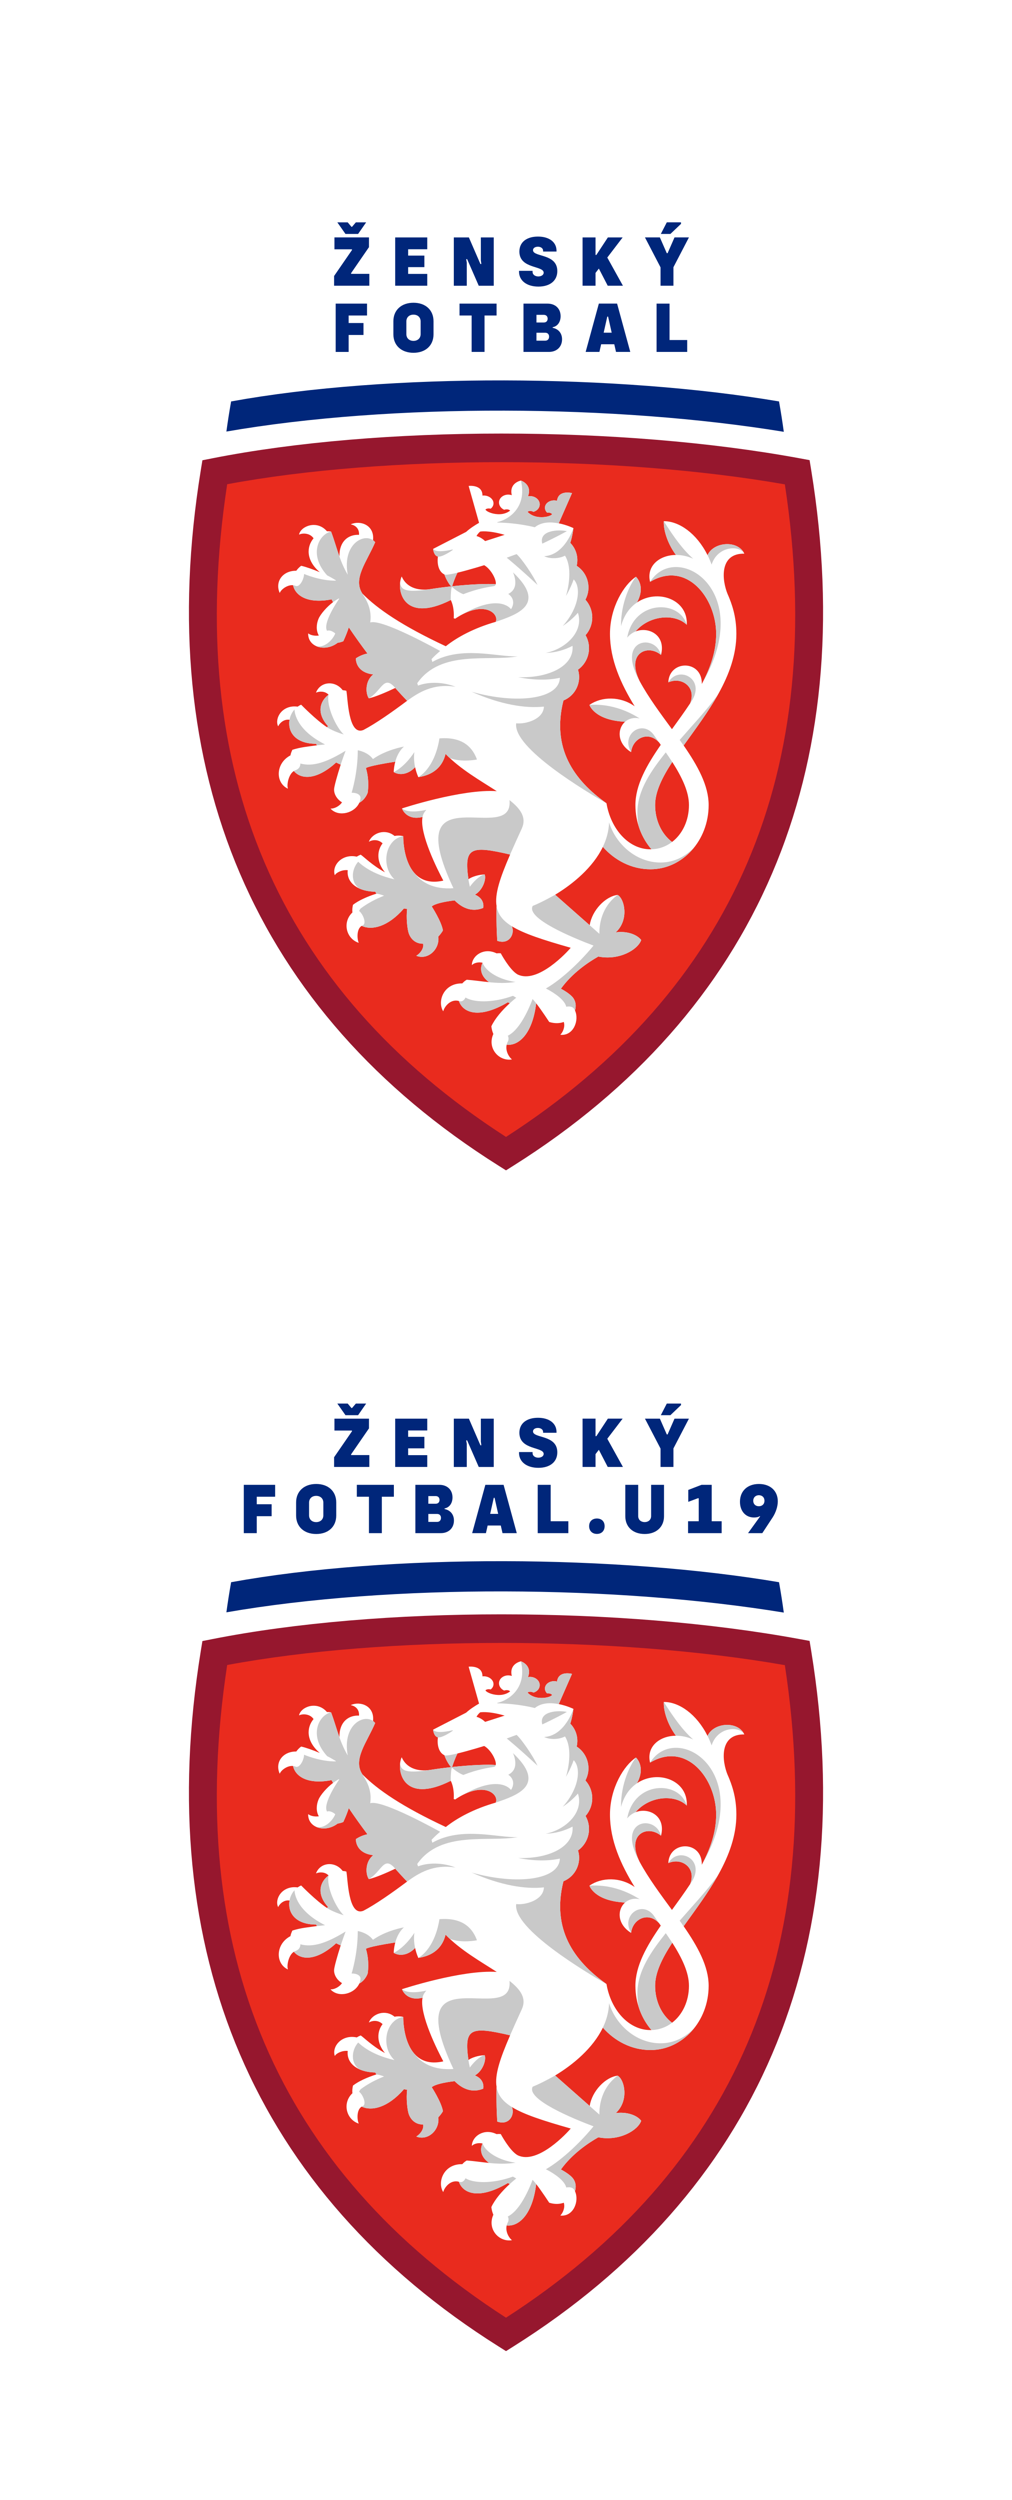 <?xml version="1.0" encoding="UTF-8" standalone="no"?>
<svg
   id="SVGDoc"
   width="130"
   height="321"
   version="1.1"
   viewBox="0 0 130 321"
   sodipodi:docname="zensky.svg"
   inkscape:version="1.1 (c68e22c387, 2021-05-23)"
   xmlns:inkscape="http://www.inkscape.org/namespaces/inkscape"
   xmlns:sodipodi="http://sodipodi.sourceforge.net/DTD/sodipodi-0.dtd"
   xmlns="http://www.w3.org/2000/svg"
   xmlns:svg="http://www.w3.org/2000/svg">
  <sodipodi:namedview
     id="namedview3472"
     pagecolor="#ffffff"
     bordercolor="#666666"
     borderopacity="1.0"
     inkscape:pageshadow="2"
     inkscape:pageopacity="0.0"
     inkscape:pagecheckerboard="0"
     showgrid="false"
     fit-margin-top="0"
     fit-margin-left="0"
     fit-margin-right="0"
     fit-margin-bottom="0"
     inkscape:zoom="1.9795918"
     inkscape:cx="64.912371"
     inkscape:cy="160.3866"
     inkscape:window-width="2048"
     inkscape:window-height="1129"
     inkscape:window-x="1912"
     inkscape:window-y="-8"
     inkscape:window-maximized="1"
     inkscape:current-layer="g2897" />
  <defs
     id="defs2883">
    <mask
       id="Mask1773"
       x="-1"
       y="-1"
       width="2"
       height="2">
      <rect
         width="130"
         height="321"
         x="60"
         y="60"
         fill="#ffffff"
         id="rect2870" />
      <path
         d="m 68,381 c -4.418,0 -8,-3.582 -8,-8 V 68 c 0,-4.418 3.582,-8 8,-8 h 114 c 4.418,0 8,3.582 8,8 v 305 c 0,4.418 -3.582,8 -8,8 z"
         fill="#000000"
         id="path2872" />
    </mask>
    <filter
       id="Filter1777"
       width="270"
       height="461"
       x="-10"
       y="-10"
       filterUnits="userSpaceOnUse">
      <feOffset
         dx="0"
         dy="0"
         result="FeOffset1778Out"
         in="SourceGraphic"
         id="feOffset2875" />
    </filter>
    <clipPath
       id="clip-95cfa71f-ddf4-4bd9-a652-4d8f53a1b663">
      <path
         d="m 84.269,361.883 v 0 -273.333 0 h 81.462 v 0 273.333 0 z"
         id="path2880" />
    </clipPath>
  </defs>
  <desc
     id="desc2885">Generated with Avocode.</desc>
  <g
     id="g3469"
     transform="translate(-60,-60)">
    <g
       id="g2897">
      <title
         id="title2887">Rectangle 89</title>
      <g
         filter="url(#Filter1777)"
         id="g2893"
         style="display:inline;opacity:0;filter:url(#Filter1777)">
        <path
           d="m 68,381 c -4.418,0 -8,-3.582 -8,-8 V 68 c 0,-4.418 3.582,-8 8,-8 h 114 c 4.418,0 8,3.582 8,8 v 305 c 0,4.418 -3.582,8 -8,8 z"
           fill="none"
           stroke-opacity="0.26"
           stroke-width="0"
           mask="url(#Mask1773)"
           id="path2889" />
        <path
           d="m 68,381 c -4.418,0 -8,-3.582 -8,-8 V 68 c 0,-4.418 3.582,-8 8,-8 h 114 c 4.418,0 8,3.582 8,8 v 305 c 0,4.418 -3.582,8 -8,8 z"
           fill="#000000"
           fill-opacity="0.26"
           id="path2891" />
      </g>
      <path
         d="m 68,381 c -4.418,0 -8,-3.582 -8,-8 V 68 c 0,-4.418 3.582,-8 8,-8 h 114 c 4.418,0 8,3.582 8,8 v 305 c 0,4.418 -3.582,8 -8,8 z"
         fill="#ffffff"
         fill-opacity="1"
         id="path2895" />
    </g>
    <g
       id="g3467">
      <title
         id="title2899">Group 70</title>
      <g
         id="g3465">
        <title
           id="title2901">Group 24</title>
        <g
           id="g2905">
          <title
             id="title2903">Rectangle 34</title>
        </g>
        <g
           clip-path="url(#clip-95cfa71f-ddf4-4bd9-a652-4d8f53a1b663)"
           id="g2911">
          <title
             id="title2907">Path 162</title>
          <path
             d="m 160.685,115.445 c -0.178,-1.306 -0.381,-2.607 -0.612,-3.901 -20.672,-3.496 -49.988,-3.705 -70.384,0 -0.229,1.283 -0.431,2.573 -0.608,3.868 21.228,-3.688 50.133,-3.485 71.604,0.032"
             fill="#00267a"
             fill-opacity="1"
             id="path2909" />
        </g>
        <g
           clip-path="url(#clip-95cfa71f-ddf4-4bd9-a652-4d8f53a1b663)"
           id="g2917">
          <title
             id="title2913">Path 163</title>
          <path
             d="m 162.411,120.634 c -21.976,-4.05 -53.14,-4.293 -74.824,0 -4.968,30.568 0.877,64.5 37.412,87.497 36.535,-22.997 42.381,-56.929 37.412,-87.497"
             fill="#e92b1e"
             fill-opacity="1"
             id="path2915" />
        </g>
        <g
           clip-path="url(#clip-95cfa71f-ddf4-4bd9-a652-4d8f53a1b663)"
           id="g2923">
          <title
             id="title2919">Path 164</title>
          <path
             d="m 125.001,210.274 v 0 l -0.967,-0.61 C 92.725,189.96 79.503,159.073 85.798,120.343 L 86,119.099 v 0 l 1.237,-0.246 c 21.445,-4.244 52.493,-4.247 75.505,-0.005 l 1.257,0.233 v 0 l 0.205,1.262 c 6.294,38.726 -6.927,69.613 -38.236,89.321 z M 89.183,122.175 c -5.593,36.692 6.453,64.879 35.818,83.806 29.362,-18.926 41.41,-47.105 35.82,-83.789 -21.707,-3.796 -51.333,-3.802 -71.638,-0.017"
             fill="#96172e"
             fill-opacity="1"
             id="path2921" />
        </g>
        <g
           clip-path="url(#clip-95cfa71f-ddf4-4bd9-a652-4d8f53a1b663)"
           id="g2929">
          <title
             id="title2925">Path 165</title>
          <path
             d="m 123.684,135.015 c -0.968,-0.083 -3.087,-0.014 -5.604,0.259 0.062,-0.199 0.317,-0.994 0.686,-1.739 1.499,-0.36 3.433,-0.964 3.433,-0.964 0.86,0.485 1.6,1.872 1.486,2.443 z m -1.364,-5.538 c -0.557,-0.533 -1.109,-0.647 -1.109,-0.647 0.174,-0.341 0.465,-0.573 0.465,-0.573 0,0 0.979,-0.212 3.15,0.415 z m 31.186,6.901 c -0.82,-1.932 -1.093,-5.349 2.109,-5.289 -0.809,-1.767 -3.942,-1.553 -4.725,0.19 -1.402,-2.807 -3.674,-4.375 -5.619,-4.358 -0.059,0.93 0.34,2.67 1.553,4.335 -2.12,0.014 -3.811,1.419 -3.317,3.454 4.67,-2.787 8.489,2.046 8.489,6.677 0,2.256 -0.747,4.389 -1.842,6.436 0.066,-3.118 -4.179,-3.127 -4.304,-0.21 1.68,-0.755 3.634,0.557 2.812,2.685 -0.747,1.13 -1.553,2.238 -2.344,3.329 -1.47,-2.009 -3.002,-4.058 -4.143,-6.16 -1.799,-3.587 1.015,-4.823 2.738,-3.371 0.655,-2.553 -1.587,-3.674 -3.269,-3.019 1.767,-2.092 5.048,-2.349 6.578,-0.852 0.173,-3.292 -3.765,-4.642 -6.398,-2.866 1.177,-2.14 -0.13,-3.302 -0.13,-3.302 -1.529,0.998 -3.337,3.908 -3.337,7.329 0,3.332 1.408,6.432 3.175,9.305 -1.816,-1.314 -4.253,-1.28 -5.812,-0.181 0,0 0.612,1.972 4.576,2.163 -1.002,0.882 -1.067,2.753 0.774,3.902 0.193,-1.767 2.174,-2.789 3.587,-1.259 0.076,0.108 0.15,0.215 0.224,0.323 -1.811,2.616 -3.257,5.159 -3.257,7.727 0,2.204 0.784,4.202 2.06,5.681 -0.043,0.002 -0.088,0.003 -0.133,0.003 -2.834,0 -5.096,-2.642 -5.644,-5.913 -4.222,-2.993 -7.066,-7.079 -5.528,-13.194 1.56,-0.636 2.364,-2.358 1.872,-3.955 1.408,-1.01 1.828,-2.923 0.97,-4.432 1.15,-1.294 1.152,-3.26 -0.018,-4.557 0.791,-1.476 0.358,-3.343 -1.056,-4.31 -0.022,-0.015 -0.045,-0.028 -0.068,-0.042 0.258,-1.07 -0.07,-2.18 -0.818,-2.942 0.307,-0.965 0.398,-1.898 0.398,-1.898 v 0 c 0,0 -0.832,-0.408 -1.881,-0.613 l 1.703,-3.882 v 0 c 0,0 -1.745,-0.469 -1.927,0.984 -0.086,-0.022 -0.176,-0.037 -0.269,-0.043 -0.67,-0.046 -1.243,0.352 -1.28,0.889 -0.018,0.252 0.086,0.49 0.272,0.676 0.244,-0.032 0.536,0.035 0.65,0.205 -0.218,0.28 -1.155,0.494 -1.986,0.321 -0.508,-0.1 -0.934,-0.364 -1.172,-0.63 0.179,-0.158 0.542,-0.12 0.764,0.003 0.443,-0.128 0.769,-0.471 0.798,-0.897 0.04,-0.57 -0.471,-1.069 -1.141,-1.116 -0.127,-0.008 -0.249,0 -0.364,0.022 0.59,-1.529 -0.906,-2.023 -0.906,-2.023 v 0 c 0,0 -1.549,0.284 -1.175,1.879 -0.111,-0.037 -0.232,-0.062 -0.357,-0.071 -0.67,-0.046 -1.246,0.378 -1.285,0.948 -0.029,0.425 0.247,0.811 0.666,0.999 0.238,-0.093 0.604,-0.079 0.76,0.102 -0.273,0.229 -0.73,0.432 -1.248,0.462 -0.848,0.057 -1.745,-0.284 -1.923,-0.591 0.134,-0.151 0.434,-0.179 0.672,-0.114 0.208,-0.159 0.346,-0.38 0.363,-0.632 0.037,-0.537 -0.476,-1.011 -1.146,-1.058 -0.094,-0.006 -0.185,-0.003 -0.273,0.006 0.02,-1.465 -1.773,-1.24 -1.773,-1.24 v 0 l 1.339,4.738 c -0.482,0.276 -1.147,0.695 -1.663,1.166 l -4.236,2.179 c 0.002,0.176 0.136,0.894 0.612,0.985 -0.113,0.877 0.051,1.923 0.835,2.301 0.25,0.712 0.655,1.325 0.865,1.523 -0.854,0.094 -1.753,0.213 -2.667,0.357 -1.675,0.264 -3.102,-0.259 -3.683,-1.623 -0.735,1.54 0.059,6.157 6.305,3.024 0.51,1.032 0.375,2.335 0.375,2.335 v 0 c 0,0 0.11,0.046 0.184,0.065 3.709,-2.506 5.689,-0.638 5.215,0.4 -2.775,0.795 -4.938,1.958 -6.415,3.136 -5.582,-2.608 -8.774,-4.789 -10.717,-6.767 -1.254,-1.927 0.576,-4.075 1.645,-6.591 -0.082,-0.1 -0.176,-0.182 -0.276,-0.255 0.215,-1.932 -1.606,-2.594 -2.832,-2.057 v 0.029 c 0.358,0.059 1.095,0.378 1.035,1.336 -1.3,-0.068 -2.548,0.752 -2.52,2.776 -0.375,-1.052 -0.656,-2.1 -1.07,-3.193 -0.176,-0.039 -0.354,-0.049 -0.531,-0.04 -1.254,-1.475 -3.326,-0.698 -3.583,0.402 l 0.019,0.023 c 0.329,-0.195 1.342,-0.263 1.845,0.477 -0.876,1.028 -1.045,2.77 0.797,4.353 -0.9,-0.378 -1.736,-0.673 -2.392,-0.826 -0.252,0.188 -0.46,0.406 -0.627,0.639 -1.705,-0.026 -2.764,1.357 -2.14,2.826 l 0.029,0.005 c 0.148,-0.418 0.954,-1.05 1.696,-0.974 0.286,1.319 1.845,2.417 4.943,1.818 0.063,0.116 0.131,0.235 0.198,0.354 -0.803,0.602 -1.609,1.532 -1.867,2.136 -0.296,0.695 -0.326,1.543 0.04,2.153 -0.536,0.083 -1.113,-0.06 -1.348,-0.27 l -0.023,0.017 c -0.034,1.725 2.168,2.423 3.788,1.184 v -0.002 c 0.451,-0.059 0.73,-0.205 0.73,-0.205 0.304,-0.662 0.533,-1.249 0.701,-1.771 0.743,1.104 1.557,2.242 2.392,3.354 -0.746,0.147 -1.257,0.474 -1.489,0.619 0.025,0.954 0.649,1.893 2.236,2.066 -1.05,0.817 -1.015,2.426 -0.564,3.073 0.835,-0.187 2.21,-0.774 3.393,-1.334 0.536,0.608 1.05,1.163 1.526,1.646 -1.957,1.467 -4.067,2.943 -5.619,3.751 -1.97,0.797 -1.997,-4.16 -2.188,-5.033 -0.151,-0.045 -0.31,-0.068 -0.474,-0.076 -0.953,-1.274 -2.843,-1.154 -3.42,0.287 l 0.017,0.022 c 0.341,-0.164 1.109,-0.241 1.591,0.27 -1.078,0.797 -1.62,2.319 -0.073,4.037 -0.039,0.049 -0.08,0.096 -0.124,0.141 -1.445,-0.957 -3.325,-2.894 -3.325,-2.894 -0.161,0.063 -0.31,0.148 -0.451,0.249 -1.966,-0.275 -2.987,1.461 -2.52,2.5 l 0.029,0.008 c 0.133,-0.329 0.683,-0.947 1.45,-0.822 -0.258,1.43 0.624,3.071 3.407,3.085 0.037,0.063 0.077,0.128 0.119,0.191 -1.135,0.165 -2.04,0.225 -3.159,0.576 -0.12,0.239 -0.204,0.482 -0.253,0.724 -0.037,0.017 -0.074,0.035 -0.113,0.059 -1.787,1.033 -1.827,3.434 -0.235,4.203 l 0.025,-0.015 c -0.174,-0.439 0.071,-1.813 0.766,-2.247 0.882,1.064 2.861,1.248 5.428,-1.092 l 0.015,0.005 c 0.185,0.097 0.377,0.185 0.574,0.266 -0.439,1.354 -0.826,2.767 -0.849,3.132 -0.043,0.638 0.368,1.326 1.015,1.714 -0.349,0.53 -1.069,0.84 -1.448,0.797 l -0.009,0.028 c 1.022,1.098 3.073,0.567 3.678,-0.772 0.815,-0.442 1.079,-1.293 1.079,-1.293 v 0 c 0,0 0.269,-1.515 -0.225,-3.156 0,0 0.059,-0.244 3.769,-0.825 -0.111,0.375 -0.213,1.089 -0.198,1.336 0.675,0.403 1.773,0.392 2.747,-0.625 0.094,0.44 0.232,0.869 0.408,1.274 1.915,-0.283 3.105,-1.316 3.502,-2.985 1.915,1.99 4.509,3.447 6.577,4.786 -4.506,-0.309 -12.178,2.216 -12.178,2.216 v 0 c 0,0 0.548,1.615 2.644,1.095 -0.432,2.125 1.938,6.801 2.668,8.174 -5.301,1.201 -5.147,-5.709 -5.147,-5.709 -0.386,-0.093 -0.763,-0.094 -1.116,-0.025 -1.192,-0.994 -2.832,-0.389 -3.295,0.713 l 0.02,0.022 c 0.286,-0.193 1.098,-0.406 1.737,0.215 -0.715,0.922 -0.825,2.35 0.304,3.717 -1.672,-0.922 -2.729,-2.017 -3.119,-2.264 -0.182,0.071 -0.351,0.158 -0.505,0.256 -1.884,-0.409 -3.209,1.112 -2.827,2.356 l 0.029,0.008 c 0.139,-0.306 0.93,-0.717 1.64,-0.627 -0.165,1.294 0.856,2.688 3.533,2.764 l 0.151,0.247 c -1.228,0.395 -2.289,0.877 -3.008,1.433 -0.085,0.347 -0.107,0.678 -0.074,0.984 -1.302,1.221 -0.839,3.328 0.781,3.891 l 0.025,-0.017 c -0.205,-0.437 -0.301,-1.747 0.385,-2.156 1.263,0.605 3.351,0.161 5.428,-2.233 0.131,0.025 0.27,0.045 0.409,0.063 -0.133,1.095 0.009,2.622 0.238,3.206 0.315,0.8 0.984,1.274 1.821,1.257 0.128,0.655 -0.48,1.322 -0.865,1.529 l 0.008,0.028 c 1.501,0.579 3.02,-0.879 2.803,-2.475 0.389,-0.4 0.596,-0.784 0.596,-0.784 -0.191,-1.172 -1.438,-3.084 -1.438,-3.084 0.409,-0.355 1.555,-0.61 2.937,-0.778 1.739,1.747 3.266,1.124 3.68,0.965 0.103,-0.632 -0.158,-1.325 -1.069,-1.699 1.059,-0.604 1.486,-2.066 1.248,-2.596 -0.354,0.012 -1.286,0.1 -2.085,0.607 -0.57,-4.061 0.241,-4.358 5.358,-3.163 -1.325,3.056 -1.997,5.101 -1.742,6.623 -0.051,2.727 0.091,4.454 0.091,4.454 1.526,0.542 2.29,-0.863 1.881,-1.862 1.526,0.944 3.973,1.739 7.551,2.756 -0.347,0.437 -4.264,4.739 -6.847,3.414 -1.011,-0.588 -2.137,-2.702 -2.137,-2.702 -0.184,-0.02 -0.364,-0.015 -0.542,0.006 -1.589,-0.791 -3.129,0.253 -3.173,1.482 l 0.026,0.015 c 0.171,-0.208 0.726,-0.439 1.354,-0.293 -0.38,0.747 -0.249,1.708 0.823,2.495 -0.976,-0.097 -1.924,-0.242 -2.86,-0.312 -0.222,0.128 -0.412,0.29 -0.571,0.474 -2.333,-0.066 -3.249,2.222 -2.469,3.553 h 0.035 c 0.091,-0.462 0.86,-1.609 1.997,-1.3 0.485,1.444 2.492,2.412 6.299,0.164 l 0.232,0.133 c -0.951,0.872 -1.882,1.933 -2.36,2.954 0.04,0.366 0.13,0.696 0.258,0.987 -0.815,1.777 0.653,3.518 2.355,3.275 l 0.014,-0.026 c -0.338,-0.261 -0.852,-1.05 -0.658,-1.876 1.475,0.185 3.308,-1.294 3.791,-5.312 0.696,0.897 1.675,2.397 1.675,2.397 0.71,0.218 1.343,0.187 1.867,-0.002 0.21,0.628 -0.139,1.347 -0.428,1.626 l 0.017,0.025 c 1.662,0.15 2.428,-1.862 1.853,-3.121 0.164,-0.52 0.12,-1.083 -0.185,-1.553 -0.411,-0.628 -1.621,-1.245 -1.621,-1.245 1.447,-2.009 3.493,-3.388 4.804,-4.131 2.675,0.534 5.08,-0.874 5.51,-2.122 -0.61,-0.788 -1.967,-1.171 -3.272,-0.985 1.74,-1.589 1.141,-4.315 0.241,-4.806 -1.533,0.17 -3.294,1.958 -3.586,3.891 l -4.441,-3.916 c 2.304,-1.39 4.86,-3.508 6.129,-6.143 1.504,1.697 3.657,2.875 6.114,2.875 4.129,0 7.476,-3.692 7.476,-8.248 0,-2.506 -1.413,-5.045 -3.21,-7.647 3.007,-4.2 6.771,-8.963 6.771,-14.335 0,-2.293 -0.599,-3.874 -1.081,-5.009 m -5.009,26.991 c 0,1.992 -0.84,3.731 -2.17,4.744 -1.333,-1.013 -2.176,-2.75 -2.176,-4.744 0,-1.713 0.916,-3.553 2.204,-5.53 1.252,1.975 2.142,3.817 2.142,5.53"
             fill="#ffffff"
             fill-opacity="1"
             id="path2927" />
        </g>
        <g
           clip-path="url(#clip-95cfa71f-ddf4-4bd9-a652-4d8f53a1b663)"
           id="g2935">
          <title
             id="title2931">Path 166</title>
          <path
             d="m 126.36,131.148 v 0 c 0,0 -0.602,0.213 -1.265,0.46 0,0 1.581,1.279 3.952,3.498 -0.553,-1.24 -2.075,-3.434 -2.687,-3.958"
             fill="#c9c9c9"
             fill-opacity="1"
             id="path2933" />
        </g>
        <g
           clip-path="url(#clip-95cfa71f-ddf4-4bd9-a652-4d8f53a1b663)"
           id="g2941">
          <title
             id="title2937">Path 167</title>
          <path
             d="m 116.25,131.466 c 0.517,0.099 1.767,-0.734 1.913,-0.857 l -0.029,-0.063 c -0.298,0.093 -2.119,0.503 -2.495,-0.065 0.002,0.176 0.136,0.894 0.612,0.985"
             fill="#c9c9c9"
             fill-opacity="1"
             id="path2939" />
        </g>
        <g
           clip-path="url(#clip-95cfa71f-ddf4-4bd9-a652-4d8f53a1b663)"
           id="g2947">
          <title
             id="title2943">Path 168</title>
          <path
             d="m 150.891,131.28 v 0 l -0.005,-0.009 c 0.193,0.386 0.369,0.795 0.527,1.226 0.709,-2.247 3.266,-2.55 4.128,-1.553 -0.911,-1.606 -3.89,-1.356 -4.65,0.337"
             fill="#c9c9c9"
             fill-opacity="1"
             id="path2945" />
        </g>
        <g
           clip-path="url(#clip-95cfa71f-ddf4-4bd9-a652-4d8f53a1b663)"
           id="g2953">
          <title
             id="title2949">Path 169</title>
          <path
             d="m 140.57,141.875 v 0 0 c 0.292,-0.372 0.666,-0.636 1.073,-0.795 1.767,-2.092 5.048,-2.349 6.578,-0.854 -0.936,-3.271 -6.795,-3.209 -7.652,1.649"
             fill="#c9c9c9"
             fill-opacity="1"
             id="path2951" />
        </g>
        <g
           clip-path="url(#clip-95cfa71f-ddf4-4bd9-a652-4d8f53a1b663)"
           id="g2959">
          <title
             id="title2955">Path 170</title>
          <path
             d="m 141.824,137.361 v 0 h 0.002 c 1.126,-2.049 -0.023,-3.201 -0.124,-3.295 l -0.008,-0.008 c -0.681,0.845 -1.967,3.325 -1.916,6.347 0.372,-1.427 1.129,-2.424 2.046,-3.044"
             fill="#c9c9c9"
             fill-opacity="1"
             id="path2957" />
        </g>
        <g
           clip-path="url(#clip-95cfa71f-ddf4-4bd9-a652-4d8f53a1b663)"
           id="g2965">
          <title
             id="title2961">Path 171</title>
          <path
             d="m 144.913,144.098 c -0.639,-2.506 -4.775,-2.182 -3.485,1.703 0.335,0.962 0.652,1.49 0.737,1.645 -1.776,-3.57 1.028,-4.798 2.749,-3.348"
             fill="#c9c9c9"
             fill-opacity="1"
             id="path2963" />
        </g>
        <g
           clip-path="url(#clip-95cfa71f-ddf4-4bd9-a652-4d8f53a1b663)"
           id="g2971">
          <title
             id="title2967">Path 172</title>
          <path
             d="m 141.07,156.579 c 0.193,-1.768 2.174,-2.79 3.586,-1.259 -0.23,-0.33 -0.465,-0.666 -0.701,-1.002 -1.506,-1.964 -4.227,0.008 -2.885,2.261"
             fill="#c9c9c9"
             fill-opacity="1"
             id="path2969" />
        </g>
        <g
           clip-path="url(#clip-95cfa71f-ddf4-4bd9-a652-4d8f53a1b663)"
           id="g2977">
          <title
             id="title2973">Path 173</title>
          <path
             d="m 140.296,152.676 c 0.46,-0.403 1.116,-0.598 1.878,-0.422 -1.753,-1.13 -4.046,-1.927 -6.455,-1.743 0,0 0.613,1.974 4.577,2.165"
             fill="#c9c9c9"
             fill-opacity="1"
             id="path2975" />
        </g>
        <g
           clip-path="url(#clip-95cfa71f-ddf4-4bd9-a652-4d8f53a1b663)"
           id="g2983">
          <title
             id="title2979">Path 174</title>
          <path
             d="m 148.95,149.86 c 1.594,-2.769 -1.824,-4.437 -3.099,-2.245 1.68,-0.755 3.634,0.557 2.812,2.685 0.097,-0.147 0.193,-0.293 0.287,-0.44"
             fill="#c9c9c9"
             fill-opacity="1"
             id="path2981" />
        </g>
        <g
           clip-path="url(#clip-95cfa71f-ddf4-4bd9-a652-4d8f53a1b663)"
           id="g2989">
          <title
             id="title2985">Path 175</title>
          <path
             d="m 143.508,134.711 c 4.67,-2.787 8.489,2.046 8.489,6.677 0,2.197 -0.71,4.279 -1.759,6.279 6.92,-11.963 -3.41,-18.282 -6.73,-12.956"
             fill="#c9c9c9"
             fill-opacity="1"
             id="path2987" />
        </g>
        <g
           clip-path="url(#clip-95cfa71f-ddf4-4bd9-a652-4d8f53a1b663)"
           id="g2995">
          <title
             id="title2991">Path 176</title>
          <path
             d="m 147.815,155.725 c 1.458,-2.037 3.093,-4.205 4.392,-6.51 -1.442,1.986 -3.277,3.93 -4.895,5.789 0.171,0.241 0.338,0.482 0.503,0.721"
             fill="#c9c9c9"
             fill-opacity="1"
             id="path2993" />
        </g>
        <g
           clip-path="url(#clip-95cfa71f-ddf4-4bd9-a652-4d8f53a1b663)"
           id="g3001">
          <title
             id="title2997">Path 177</title>
          <path
             d="m 145.522,156.605 c -1.822,2.298 -3.644,4.812 -3.644,7.743 0,0.701 0.065,1.296 0.188,1.822 0.355,1.084 0.911,2.06 1.617,2.878 0.994,-0.028 1.896,-0.368 2.644,-0.936 -1.333,-1.015 -2.174,-2.75 -2.174,-4.744 0,-1.711 0.914,-3.553 2.202,-5.528 -0.283,-0.439 -0.76,-1.14 -0.832,-1.235"
             fill="#c9c9c9"
             fill-opacity="1"
             id="path2999" />
        </g>
        <g
           clip-path="url(#clip-95cfa71f-ddf4-4bd9-a652-4d8f53a1b663)"
           id="g3007">
          <title
             id="title3003">Path 178</title>
          <path
             d="m 144.853,170.747 c -3.197,0 -5.786,-2.446 -6.612,-5.155 -0.037,1.113 -0.33,2.167 -0.803,3.149 1.503,1.697 3.655,2.875 6.114,2.875 2.273,0 4.308,-1.121 5.68,-2.888 -1.116,1.246 -2.665,2.018 -4.378,2.018"
             fill="#c9c9c9"
             fill-opacity="1"
             id="path3005" />
        </g>
        <g
           clip-path="url(#clip-95cfa71f-ddf4-4bd9-a652-4d8f53a1b663)"
           id="g3013">
          <title
             id="title3009">Path 179</title>
          <path
             d="m 125.757,178.939 c -1.167,-0.721 -1.794,-1.53 -1.972,-2.591 -0.052,2.727 0.091,4.454 0.091,4.454 1.526,0.542 2.29,-0.863 1.881,-1.862"
             fill="#c9c9c9"
             fill-opacity="1"
             id="path3011" />
        </g>
        <g
           clip-path="url(#clip-95cfa71f-ddf4-4bd9-a652-4d8f53a1b663)"
           id="g3019">
          <title
             id="title3015">Path 180</title>
          <path
             d="m 149.046,131.741 c -1.303,-1.161 -2.37,-2.608 -3.776,-4.819 -0.057,0.93 0.341,2.67 1.553,4.333 0.715,-0.005 1.476,0.147 2.222,0.486"
             fill="#c9c9c9"
             fill-opacity="1"
             id="path3017" />
        </g>
        <g
           clip-path="url(#clip-95cfa71f-ddf4-4bd9-a652-4d8f53a1b663)"
           id="g3025">
          <title
             id="title3021">Path 181</title>
          <path
             d="m 129.66,129.803 v 0 c 0,0 1.614,-0.744 3.158,-1.601 -0.976,-0.229 -3.632,-0.164 -3.158,1.601"
             fill="#c9c9c9"
             fill-opacity="1"
             id="path3023" />
        </g>
        <g
           clip-path="url(#clip-95cfa71f-ddf4-4bd9-a652-4d8f53a1b663)"
           id="g3031">
          <title
             id="title3027">Path 182</title>
          <path
             d="m 129.898,131.417 c 0.771,0.372 1.927,0.329 2.679,-0.071 1.18,1.889 0.128,5.178 0.128,5.178 v 0 c 0,0 0.559,-0.92 0.991,-2.129 0.999,1.027 0.672,3.671 -1.407,5.985 0.805,-0.544 1.447,-1.12 1.949,-1.702 0.792,2.395 -1.541,4.642 -4.143,5.161 1.251,-0.04 2.449,-0.38 3.45,-0.916 0.236,2.61 -3.105,4.179 -6.991,4.026 2.094,0.411 3.91,0.403 5.362,0.08 -0.062,2.739 -5.507,3.433 -11.33,1.794 3.723,1.651 6.906,2.16 9.282,1.904 -0.049,1.642 -2.358,2.278 -3.558,2.145 -0.46,3.192 9.162,8.856 11.597,10.268 -4.223,-2.993 -7.066,-7.077 -5.528,-13.194 1.56,-0.636 2.364,-2.356 1.87,-3.955 1.408,-1.01 1.83,-2.923 0.97,-4.432 1.152,-1.294 1.154,-3.258 -0.018,-4.555 0.792,-1.478 0.36,-3.345 -1.056,-4.311 -0.022,-0.015 -0.045,-0.026 -0.066,-0.042 0.258,-1.069 -0.07,-2.18 -0.82,-2.94 0.307,-0.965 0.4,-1.898 0.4,-1.898 v 0 c 0,0 -1.096,3.464 -3.76,3.604"
             fill="#c9c9c9"
             fill-opacity="1"
             id="path3029" />
        </g>
        <g
           clip-path="url(#clip-95cfa71f-ddf4-4bd9-a652-4d8f53a1b663)"
           id="g3037">
          <title
             id="title3033">Path 183</title>
          <path
             d="m 117.905,137.047 v 0 c 0,0 -0.037,-0.839 0.111,-1.641 0,0 0.048,-0.015 0.094,-0.018 0,0 0.587,0.585 1.407,0.908 1.81,-0.723 3.331,-0.945 3.932,-1.036 0.133,-0.02 0.208,-0.11 0.235,-0.246 h -0.002 c -0.968,-0.083 -3.087,-0.014 -5.601,0.261 0.06,-0.199 0.317,-0.994 0.684,-1.74 -0.812,0.196 -1.501,0.318 -1.68,0.232 0.25,0.712 0.655,1.326 0.865,1.523 -0.854,0.096 -1.753,0.213 -2.667,0.358 -2.832,0.423 -3.921,0.259 -3.87,-0.981 -0.29,1.864 0.97,5.152 6.492,2.381"
             fill="#c9c9c9"
             fill-opacity="1"
             id="path3035" />
        </g>
        <g
           clip-path="url(#clip-95cfa71f-ddf4-4bd9-a652-4d8f53a1b663)"
           id="g3043">
          <title
             id="title3039">Path 184</title>
          <path
             d="m 125.898,133.489 c 0.408,0.953 0.564,2.196 -0.605,2.773 1.169,0.848 0.349,1.955 0.349,1.955 -0.423,-0.548 -2.154,-1.72 -6.447,0.778 l 0.046,-0.025 c 3.206,-1.762 4.878,-0.086 4.438,0.874 2.826,-0.968 6.574,-2.25 2.219,-6.356"
             fill="#c9c9c9"
             fill-opacity="1"
             id="path3041" />
        </g>
        <g
           clip-path="url(#clip-95cfa71f-ddf4-4bd9-a652-4d8f53a1b663)"
           id="g3049">
          <title
             id="title3045">Path 185</title>
          <path
             d="m 98.585,158.032 c 0,0.593 -0.426,0.798 -0.652,0.874 -0.066,0.023 -0.128,0.056 -0.187,0.093 0.882,1.064 2.861,1.248 5.428,-1.092 l 0.015,0.005 c 0.185,0.097 0.377,0.187 0.574,0.266 0.178,-0.533 0.471,-1.356 0.635,-1.788 -2.458,1.504 -4.213,2.079 -5.814,1.643"
             fill="#c9c9c9"
             fill-opacity="1"
             id="path3047" />
        </g>
        <g
           clip-path="url(#clip-95cfa71f-ddf4-4bd9-a652-4d8f53a1b663)"
           id="g3055">
          <title
             id="title3051">Path 186</title>
          <path
             d="m 106.31,162.515 c -0.025,0.199 -0.08,0.388 -0.159,0.561 0.815,-0.442 1.079,-1.293 1.079,-1.293 v 0 c 0,0 0.269,-1.515 -0.225,-3.155 0,0 0.07,-0.247 3.769,-0.826 0.213,-0.788 0.588,-1.464 1.112,-1.943 0,0 -2.295,0.397 -3.975,1.603 -0.687,-0.933 -1.952,-1.13 -1.952,-1.13 0,2.965 -0.791,5.456 -0.791,5.456 0.845,-0.005 1.186,0.361 1.141,0.727"
             fill="#c9c9c9"
             fill-opacity="1"
             id="path3053" />
        </g>
        <g
           clip-path="url(#clip-95cfa71f-ddf4-4bd9-a652-4d8f53a1b663)"
           id="g3061">
          <title
             id="title3057">Path 187</title>
          <path
             d="m 110.576,159.139 c 0.675,0.403 1.773,0.394 2.747,-0.625 -0.137,-0.645 -0.178,-1.313 -0.093,-1.949 -1.303,1.995 -2.655,2.574 -2.655,2.574 v 0"
             fill="#c9c9c9"
             fill-opacity="1"
             id="path3059" />
        </g>
        <g
           clip-path="url(#clip-95cfa71f-ddf4-4bd9-a652-4d8f53a1b663)"
           id="g3067">
          <title
             id="title3063">Path 188</title>
          <path
             d="m 117.233,156.803 c 0.173,0.179 0.351,0.354 0.534,0.525 1.518,0.605 3.501,0.191 3.501,0.191 -0.483,-1.323 -1.604,-2.966 -4.818,-2.71 -0.627,3.942 -2.721,4.979 -2.721,4.979 1.915,-0.283 3.107,-1.316 3.504,-2.985"
             fill="#c9c9c9"
             fill-opacity="1"
             id="path3065" />
        </g>
        <g
           clip-path="url(#clip-95cfa71f-ddf4-4bd9-a652-4d8f53a1b663)"
           id="g3073">
          <title
             id="title3069">Path 189</title>
          <path
             d="m 114.468,164.382 c 0.085,-0.139 0.185,-0.272 0.298,-0.402 -0.69,0.161 -2.378,0.454 -3.133,-0.176 0,0 0.548,1.615 2.644,1.095 l -0.005,0.023 c 0.04,-0.204 0.102,-0.388 0.196,-0.54"
             fill="#c9c9c9"
             fill-opacity="1"
             id="path3071" />
        </g>
        <g
           clip-path="url(#clip-95cfa71f-ddf4-4bd9-a652-4d8f53a1b663)"
           id="g3079">
          <title
             id="title3075">Path 190</title>
          <path
             d="m 100.596,155.508 c 0.039,0.063 0.079,0.128 0.12,0.191 0.207,-0.025 0.757,-0.086 1.041,-0.113 -3.62,-1.836 -3.91,-3.992 -3.927,-4.487 -0.334,0.372 -0.556,0.835 -0.641,1.323 -0.258,1.43 0.624,3.071 3.407,3.085"
             fill="#c9c9c9"
             fill-opacity="1"
             id="path3077" />
        </g>
        <g
           clip-path="url(#clip-95cfa71f-ddf4-4bd9-a652-4d8f53a1b663)"
           id="g3085">
          <title
             id="title3081">Path 191</title>
          <path
             d="m 125.228,192.991 c 0.133,0.188 0.117,0.551 0.026,0.712 -0.083,0.144 -0.136,0.29 -0.17,0.434 1.475,0.185 3.308,-1.294 3.791,-5.312 0,0 -0.215,-0.29 -0.46,-0.554 -0.75,1.99 -1.869,4.069 -3.187,4.721"
             fill="#c9c9c9"
             fill-opacity="1"
             id="path3083" />
        </g>
        <g
           clip-path="url(#clip-95cfa71f-ddf4-4bd9-a652-4d8f53a1b663)"
           id="g3091">
          <title
             id="title3087">Path 192</title>
          <path
             d="m 125.475,188.827 c 0.281,-0.258 0.564,-0.5 0.837,-0.72 l -0.418,-0.244 c -2.767,0.999 -5.19,0.814 -6.089,0.212 -0.185,0.352 -0.429,0.598 -0.86,0.454 0.486,1.444 2.492,2.412 6.297,0.164 z"
             fill="#c9c9c9"
             fill-opacity="1"
             id="path3089" />
        </g>
        <g
           clip-path="url(#clip-95cfa71f-ddf4-4bd9-a652-4d8f53a1b663)"
           id="g3097">
          <title
             id="title3093">Path 193</title>
          <path
             d="m 121.99,183.618 c -0.38,0.747 -0.247,1.708 0.826,2.495 1.093,0.108 2.222,0.156 3.41,-0.031 -2.086,-0.286 -3.817,-1.322 -4.236,-2.465"
             fill="#c9c9c9"
             fill-opacity="1"
             id="path3095" />
        </g>
        <g
           clip-path="url(#clip-95cfa71f-ddf4-4bd9-a652-4d8f53a1b663)"
           id="g3103">
          <title
             id="title3099">Path 194</title>
          <path
             d="m 139.095,179.716 c 1.74,-1.589 1.141,-4.315 0.241,-4.806 -2.095,1.553 -2.358,3.831 -2.341,4.989 l -5.686,-5.014 v 0 c 0,0 -1.677,0.957 -2.88,1.436 -0.874,1.603 5.136,4.081 7.812,5.09 -1.453,1.791 -3.896,4.225 -6.114,5.51 1.194,0.61 2.418,1.496 2.614,2.344 0.403,-0.08 0.811,-0.022 0.988,0.25 0.088,0.133 0.13,0.236 0.13,0.236 0.164,-0.52 0.12,-1.083 -0.185,-1.554 -0.411,-0.628 -1.621,-1.245 -1.621,-1.245 1.447,-2.009 3.491,-3.386 4.803,-4.131 2.675,0.536 5.082,-0.872 5.511,-2.122 -0.61,-0.788 -1.967,-1.171 -3.272,-0.985"
             fill="#c9c9c9"
             fill-opacity="1"
             id="path3101" />
        </g>
        <g
           clip-path="url(#clip-95cfa71f-ddf4-4bd9-a652-4d8f53a1b663)"
           id="g3109">
          <title
             id="title3105">Path 195</title>
          <path
             d="m 131.775,127.198 v 0 l 1.705,-3.881 v 0 c 0,0 -1.747,-0.471 -1.929,0.984 -0.085,-0.022 -0.176,-0.037 -0.269,-0.045 -0.67,-0.046 -1.243,0.352 -1.28,0.889 -0.018,0.253 0.088,0.491 0.272,0.676 0.246,-0.031 0.537,0.037 0.65,0.205 -0.216,0.281 -1.154,0.494 -1.986,0.323 -0.508,-0.1 -0.933,-0.366 -1.172,-0.63 0.181,-0.158 0.544,-0.12 0.766,0.003 0.443,-0.128 0.767,-0.473 0.798,-0.897 0.039,-0.57 -0.473,-1.07 -1.143,-1.116 -0.127,-0.009 -0.247,0 -0.364,0.022 0.59,-1.53 -0.905,-2.023 -0.905,-2.023 0.84,3.533 -1.713,5.06 -3.031,5.328 v 0.059 c 2.709,0.04 4.816,0.607 4.816,0.607 0.862,-0.712 2.065,-0.701 3.071,-0.503"
             fill="#c9c9c9"
             fill-opacity="1"
             id="path3107" />
        </g>
        <g
           clip-path="url(#clip-95cfa71f-ddf4-4bd9-a652-4d8f53a1b663)"
           id="g3115">
          <title
             id="title3111">Path 196</title>
          <path
             d="m 105.706,144.532 c 0.025,0.953 0.649,1.893 2.238,2.066 -1.05,0.817 -1.015,2.426 -0.564,3.073 1.626,-0.965 1.892,-2.905 3.204,-1.549 0.591,0.679 1.174,1.314 1.713,1.861 1.506,-1.09 3.353,-2.255 6.217,-1.804 -1.259,-0.51 -3.186,-0.757 -4.816,-0.15 l -0.099,-0.306 c 3.037,-4.352 9.182,-2.758 12.919,-3.45 -2.583,0.11 -7.235,-1.404 -10.981,0.721 l -0.102,-0.368 c 0.383,-0.408 0.774,-0.76 1.104,-1.038 0,0 -7.452,-4.183 -8.98,-3.664 0.198,-1.424 -0.219,-2.502 -1.011,-3.712 -1.251,-1.926 0.578,-4.074 1.645,-6.588 -1.13,-1.41 -4.277,0.034 -3.527,4.128 l -0.015,0.008 c -1.086,-1.859 -1.407,-3.615 -2.12,-5.499 l -0.04,-0.008 c -1.524,0.377 -2.902,2.934 -0.469,5.622 0.429,0.207 1.107,0.621 1.107,0.621 v 0 l 0.014,0.06 c -2.046,0.029 -4.081,-0.86 -4.081,-0.86 -0.026,0.729 -0.598,1.75 -1.09,1.532 -0.107,-0.046 -0.216,-0.073 -0.329,-0.083 0.286,1.319 1.845,2.417 4.945,1.818 0.017,0.032 0.196,0.354 0.196,0.354 v 0 c 0,0 0.4,-0.298 0.74,-0.482 l 0.046,0.045 v 0 c 0,0 -2.168,3.075 -1.56,4.112 0.3,-0.124 0.727,0.057 1.058,0.343 -0.357,0.896 -1.45,1.913 -2.461,1.623 0.777,0.357 1.864,0.269 2.769,-0.423 0.451,-0.059 0.73,-0.205 0.73,-0.205 0.303,-0.662 0.533,-1.249 0.7,-1.771 0.744,1.104 1.558,2.242 2.394,3.354 -0.747,0.145 -1.259,0.474 -1.49,0.619"
             fill="#c9c9c9"
             fill-opacity="1"
             id="path3113" />
        </g>
        <g
           clip-path="url(#clip-95cfa71f-ddf4-4bd9-a652-4d8f53a1b663)"
           id="g3121">
          <title
             id="title3117">Path 197</title>
          <path
             d="m 102.131,153.242 c -0.039,0.046 -0.082,0.096 -0.125,0.141 0.531,0.327 1.234,0.639 2.148,0.925 -0.994,-0.951 -2.245,-3.623 -1.95,-5.102 -1.078,0.795 -1.62,2.318 -0.073,4.037"
             fill="#c9c9c9"
             fill-opacity="1"
             id="path3119" />
        </g>
        <g
           clip-path="url(#clip-95cfa71f-ddf4-4bd9-a652-4d8f53a1b663)"
           id="g3127">
          <title
             id="title3123">Path 198</title>
          <path
             d="m 122.073,176.573 c 0.105,-0.632 -0.158,-1.323 -1.069,-1.697 1.061,-0.605 1.486,-2.066 1.248,-2.597 -0.329,0.012 -1.158,0.553 -1.893,1.577 0,0 -0.117,-0.488 -0.191,-0.968 -0.568,-4.061 0.241,-4.359 5.357,-3.164 0.437,-1.004 0.942,-2.114 1.507,-3.349 0.638,-1.394 -0.148,-2.52 -1.584,-3.644 0.596,6.095 -14.349,-3.867 -7.202,11.315 -2.583,0.182 -4.131,-0.764 -5.06,-1.998 -1.455,-1.706 -1.388,-4.684 -1.388,-4.684 -2.287,0.355 -2.948,3.816 -1.127,5.541 -1.464,-0.337 -3.314,-0.99 -4.66,-2.259 -0.86,0.968 -1.022,2.659 0.182,3.454 0.522,0.23 1.186,0.378 2.006,0.402 l 0.153,0.246 c 0.474,0.045 0.984,0.261 0.984,0.261 -1.021,0.4 -2.068,0.933 -3.019,1.648 -0.079,0.096 -0.141,0.201 -0.191,0.307 0.534,0.411 0.994,1.654 0.463,1.855 -0.088,0.034 -0.13,0.065 -0.13,0.065 1.265,0.605 3.353,0.161 5.428,-2.231 0.125,0.022 0.278,0.043 0.409,0.062 -0.133,1.095 0.009,2.624 0.239,3.206 0.315,0.8 0.982,1.272 1.819,1.254 0.131,0.658 -0.479,1.325 -0.865,1.532 l 0.009,0.029 c 1.501,0.579 3.019,-0.88 2.801,-2.475 0.389,-0.402 0.598,-0.786 0.598,-0.786 -0.193,-1.172 -1.438,-3.084 -1.438,-3.084 0.409,-0.354 1.553,-0.61 2.937,-0.777 1.737,1.745 3.264,1.123 3.678,0.964"
             fill="#c9c9c9"
             fill-opacity="1"
             id="path3125" />
        </g>
        <g
           clip-path="url(#clip-95cfa71f-ddf4-4bd9-a652-4d8f53a1b663)"
           id="g3133">
          <title
             id="title3129">Path 199</title>
          <path
             d="m 160.685,267.054 c -0.178,-1.306 -0.381,-2.607 -0.612,-3.901 -20.672,-3.496 -49.988,-3.705 -70.384,0 -0.229,1.283 -0.431,2.573 -0.608,3.868 21.228,-3.688 50.133,-3.485 71.604,0.032"
             fill="#00267a"
             fill-opacity="1"
             id="path3131" />
        </g>
        <g
           clip-path="url(#clip-95cfa71f-ddf4-4bd9-a652-4d8f53a1b663)"
           id="g3139">
          <title
             id="title3135">Path 200</title>
          <path
             d="m 162.411,272.244 c -21.976,-4.052 -53.14,-4.293 -74.824,0 -4.968,30.568 0.877,64.499 37.412,87.495 36.535,-22.997 42.381,-56.928 37.412,-87.495"
             fill="#e92b1e"
             fill-opacity="1"
             id="path3137" />
        </g>
        <g
           clip-path="url(#clip-95cfa71f-ddf4-4bd9-a652-4d8f53a1b663)"
           id="g3145">
          <title
             id="title3141">Path 201</title>
          <path
             d="m 125.001,361.882 v 0 l -0.967,-0.61 C 92.725,341.568 79.503,310.681 85.798,271.952 L 86,270.709 v 0 l 1.237,-0.244 c 21.443,-4.248 52.491,-4.25 75.505,-0.005 l 1.257,0.23 v 0 l 0.205,1.262 c 6.294,38.729 -6.927,69.615 -38.236,89.321 z M 89.183,273.785 c -5.593,36.692 6.453,64.879 35.818,83.803 29.362,-18.923 41.41,-47.102 35.82,-83.786 -21.709,-3.797 -51.336,-3.803 -71.638,-0.017"
             fill="#96172e"
             fill-opacity="1"
             id="path3143" />
        </g>
        <g
           clip-path="url(#clip-95cfa71f-ddf4-4bd9-a652-4d8f53a1b663)"
           id="g3151">
          <title
             id="title3147">Path 202</title>
          <path
             d="m 118.08,286.883 c 0.062,-0.199 0.317,-0.994 0.686,-1.739 1.499,-0.36 3.433,-0.964 3.433,-0.964 0.86,0.485 1.6,1.872 1.486,2.443 -0.968,-0.083 -3.087,-0.014 -5.604,0.259 z m 4.24,-5.797 c -0.557,-0.533 -1.109,-0.647 -1.109,-0.647 0.174,-0.341 0.465,-0.573 0.465,-0.573 0,0 0.979,-0.212 3.15,0.415 z m 31.186,6.901 c -0.82,-1.932 -1.093,-5.349 2.109,-5.289 -0.809,-1.767 -3.942,-1.553 -4.725,0.19 -1.402,-2.807 -3.674,-4.375 -5.619,-4.358 -0.059,0.93 0.34,2.67 1.553,4.335 -2.12,0.014 -3.811,1.419 -3.317,3.454 4.67,-2.787 8.489,2.046 8.489,6.677 0,2.256 -0.747,4.389 -1.842,6.436 0.066,-3.118 -4.179,-3.127 -4.304,-0.21 1.68,-0.755 3.634,0.557 2.812,2.685 -0.747,1.13 -1.553,2.238 -2.344,3.329 -1.47,-2.009 -3.002,-4.058 -4.143,-6.16 -1.799,-3.587 1.015,-4.823 2.738,-3.371 0.655,-2.553 -1.587,-3.674 -3.269,-3.019 1.767,-2.092 5.048,-2.349 6.578,-0.852 0.173,-3.292 -3.765,-4.642 -6.398,-2.866 1.177,-2.14 -0.13,-3.302 -0.13,-3.302 -1.529,0.998 -3.337,3.908 -3.337,7.329 0,3.332 1.408,6.432 3.175,9.305 -1.816,-1.314 -4.253,-1.28 -5.812,-0.181 0,0 0.612,1.972 4.576,2.163 -1.002,0.882 -1.067,2.753 0.774,3.902 0.193,-1.767 2.174,-2.789 3.587,-1.259 0.076,0.108 0.15,0.215 0.224,0.323 -1.811,2.616 -3.257,5.159 -3.257,7.727 0,2.204 0.784,4.202 2.06,5.681 -0.043,0.002 -0.088,0.003 -0.133,0.003 -2.834,0 -5.096,-2.642 -5.644,-5.913 -4.222,-2.993 -7.066,-7.079 -5.528,-13.194 1.56,-0.636 2.364,-2.358 1.872,-3.955 1.408,-1.01 1.828,-2.923 0.97,-4.432 1.15,-1.294 1.152,-3.26 -0.018,-4.557 0.791,-1.476 0.358,-3.343 -1.056,-4.31 -0.022,-0.015 -0.045,-0.028 -0.068,-0.042 0.258,-1.07 -0.07,-2.18 -0.818,-2.942 0.307,-0.965 0.398,-1.898 0.398,-1.898 v 0 c 0,0 -0.832,-0.408 -1.881,-0.613 l 1.703,-3.882 v 0 c 0,0 -1.745,-0.469 -1.927,0.984 -0.086,-0.022 -0.176,-0.037 -0.269,-0.043 -0.67,-0.046 -1.243,0.352 -1.28,0.889 -0.018,0.252 0.086,0.49 0.272,0.676 0.244,-0.032 0.536,0.035 0.65,0.205 -0.218,0.28 -1.155,0.494 -1.986,0.321 -0.508,-0.1 -0.934,-0.364 -1.172,-0.63 0.179,-0.158 0.542,-0.12 0.764,0.003 0.443,-0.128 0.769,-0.471 0.798,-0.897 0.04,-0.57 -0.471,-1.07 -1.141,-1.116 -0.127,-0.008 -0.249,0 -0.364,0.022 0.59,-1.529 -0.906,-2.023 -0.906,-2.023 v 0 c 0,0 -1.549,0.284 -1.175,1.879 -0.111,-0.037 -0.232,-0.062 -0.357,-0.071 -0.67,-0.046 -1.246,0.378 -1.285,0.948 -0.029,0.425 0.247,0.811 0.666,0.999 0.238,-0.093 0.604,-0.079 0.76,0.102 -0.273,0.229 -0.73,0.432 -1.248,0.462 -0.848,0.057 -1.745,-0.284 -1.923,-0.591 0.134,-0.151 0.434,-0.179 0.672,-0.114 0.208,-0.159 0.346,-0.38 0.363,-0.632 0.037,-0.537 -0.476,-1.011 -1.146,-1.058 -0.094,-0.006 -0.185,-0.003 -0.273,0.006 0.02,-1.465 -1.773,-1.24 -1.773,-1.24 v 0 l 1.339,4.738 c -0.482,0.276 -1.147,0.695 -1.663,1.166 l -4.236,2.179 c 0.002,0.176 0.136,0.894 0.612,0.985 -0.113,0.877 0.051,1.923 0.835,2.301 0.25,0.712 0.655,1.325 0.865,1.523 -0.854,0.094 -1.753,0.213 -2.667,0.357 -1.675,0.264 -3.102,-0.259 -3.683,-1.623 -0.735,1.54 0.059,6.157 6.305,3.024 0.51,1.032 0.375,2.335 0.375,2.335 v 0 c 0,0 0.11,0.046 0.184,0.065 3.709,-2.506 5.689,-0.638 5.215,0.4 -2.775,0.795 -4.938,1.958 -6.415,3.136 -5.582,-2.608 -8.774,-4.789 -10.717,-6.767 -1.254,-1.927 0.576,-4.075 1.645,-6.591 -0.082,-0.1 -0.176,-0.182 -0.276,-0.255 0.215,-1.932 -1.606,-2.594 -2.832,-2.057 v 0.029 c 0.358,0.059 1.095,0.378 1.035,1.336 -1.3,-0.068 -2.548,0.752 -2.52,2.776 -0.375,-1.052 -0.656,-2.1 -1.07,-3.193 -0.176,-0.039 -0.354,-0.049 -0.531,-0.04 -1.254,-1.475 -3.326,-0.698 -3.583,0.401 l 0.019,0.023 c 0.329,-0.195 1.342,-0.263 1.845,0.477 -0.876,1.028 -1.045,2.77 0.797,4.353 -0.9,-0.378 -1.736,-0.673 -2.392,-0.826 -0.252,0.188 -0.46,0.406 -0.627,0.639 -1.705,-0.026 -2.764,1.357 -2.14,2.826 l 0.029,0.005 c 0.148,-0.418 0.954,-1.05 1.696,-0.974 0.286,1.319 1.845,2.417 4.943,1.818 0.063,0.116 0.131,0.235 0.198,0.354 -0.803,0.602 -1.609,1.532 -1.867,2.136 -0.296,0.695 -0.326,1.543 0.04,2.153 -0.536,0.083 -1.113,-0.06 -1.348,-0.27 l -0.023,0.017 c -0.034,1.725 2.168,2.423 3.788,1.184 v -0.002 c 0.451,-0.059 0.73,-0.205 0.73,-0.205 0.304,-0.662 0.533,-1.249 0.701,-1.771 0.743,1.104 1.557,2.242 2.392,3.354 -0.746,0.147 -1.257,0.474 -1.489,0.619 0.025,0.954 0.649,1.893 2.236,2.068 -1.05,0.815 -1.015,2.424 -0.564,3.071 0.835,-0.187 2.21,-0.774 3.393,-1.334 0.536,0.608 1.05,1.163 1.526,1.646 -1.957,1.467 -4.067,2.943 -5.619,3.751 -1.97,0.797 -1.997,-4.16 -2.188,-5.033 -0.151,-0.045 -0.31,-0.068 -0.474,-0.076 -0.953,-1.274 -2.843,-1.154 -3.42,0.287 l 0.017,0.022 c 0.341,-0.164 1.109,-0.241 1.591,0.27 -1.078,0.797 -1.62,2.319 -0.073,4.037 -0.039,0.049 -0.08,0.096 -0.124,0.141 -1.445,-0.957 -3.325,-2.894 -3.325,-2.894 -0.161,0.063 -0.31,0.148 -0.451,0.249 -1.966,-0.275 -2.987,1.461 -2.52,2.5 l 0.029,0.008 c 0.133,-0.329 0.683,-0.947 1.45,-0.822 -0.258,1.43 0.624,3.071 3.407,3.085 0.037,0.063 0.077,0.128 0.119,0.191 -1.135,0.165 -2.04,0.225 -3.159,0.576 -0.12,0.239 -0.204,0.482 -0.253,0.724 -0.037,0.017 -0.074,0.035 -0.113,0.059 -1.787,1.033 -1.827,3.434 -0.235,4.203 l 0.025,-0.015 c -0.174,-0.439 0.071,-1.813 0.766,-2.247 0.882,1.064 2.861,1.248 5.428,-1.092 l 0.015,0.005 c 0.185,0.097 0.377,0.185 0.574,0.266 -0.439,1.354 -0.826,2.767 -0.849,3.132 -0.043,0.638 0.368,1.326 1.015,1.714 -0.349,0.53 -1.069,0.84 -1.448,0.797 l -0.009,0.028 c 1.022,1.098 3.073,0.567 3.678,-0.772 0.815,-0.442 1.079,-1.293 1.079,-1.293 v 0 c 0,0 0.269,-1.515 -0.225,-3.156 0,0 0.059,-0.244 3.769,-0.825 -0.111,0.375 -0.213,1.089 -0.198,1.336 0.675,0.403 1.773,0.392 2.747,-0.625 0.094,0.44 0.232,0.869 0.408,1.274 1.915,-0.283 3.105,-1.316 3.502,-2.985 1.915,1.991 4.509,3.447 6.577,4.786 -4.506,-0.309 -12.178,2.216 -12.178,2.216 v 0 c 0,0 0.548,1.615 2.644,1.095 -0.432,2.125 1.938,6.801 2.668,8.172 -5.301,1.203 -5.147,-5.707 -5.147,-5.707 -0.386,-0.093 -0.763,-0.094 -1.116,-0.025 -1.192,-0.994 -2.832,-0.389 -3.295,0.713 l 0.02,0.022 c 0.286,-0.193 1.098,-0.406 1.737,0.215 -0.715,0.922 -0.825,2.35 0.304,3.717 -1.672,-0.922 -2.729,-2.017 -3.119,-2.264 -0.182,0.071 -0.351,0.158 -0.505,0.256 -1.884,-0.409 -3.209,1.112 -2.827,2.356 l 0.029,0.008 c 0.139,-0.306 0.93,-0.717 1.64,-0.627 -0.165,1.294 0.856,2.688 3.533,2.764 l 0.151,0.247 c -1.228,0.395 -2.289,0.877 -3.008,1.433 -0.085,0.347 -0.107,0.678 -0.074,0.984 -1.302,1.221 -0.839,3.328 0.781,3.891 l 0.025,-0.017 c -0.205,-0.437 -0.301,-1.747 0.385,-2.156 1.263,0.605 3.351,0.161 5.428,-2.233 0.131,0.025 0.27,0.045 0.409,0.063 -0.133,1.095 0.009,2.622 0.238,3.206 0.315,0.8 0.984,1.274 1.821,1.257 0.128,0.655 -0.48,1.322 -0.865,1.529 l 0.008,0.028 c 1.501,0.579 3.02,-0.879 2.803,-2.475 0.389,-0.4 0.596,-0.784 0.596,-0.784 -0.191,-1.172 -1.438,-3.084 -1.438,-3.084 0.409,-0.355 1.555,-0.61 2.937,-0.778 1.739,1.747 3.266,1.124 3.68,0.965 0.103,-0.632 -0.158,-1.325 -1.069,-1.699 1.059,-0.604 1.486,-2.066 1.248,-2.596 -0.354,0.012 -1.286,0.1 -2.085,0.607 -0.57,-4.061 0.241,-4.358 5.358,-3.163 -1.325,3.056 -1.997,5.101 -1.742,6.623 -0.051,2.727 0.091,4.454 0.091,4.454 1.526,0.542 2.29,-0.863 1.881,-1.862 1.526,0.944 3.973,1.739 7.551,2.756 -0.347,0.437 -4.264,4.739 -6.847,3.414 -1.011,-0.588 -2.137,-2.702 -2.137,-2.702 -0.184,-0.02 -0.364,-0.015 -0.542,0.006 -1.589,-0.791 -3.129,0.253 -3.173,1.482 l 0.026,0.015 c 0.171,-0.208 0.726,-0.439 1.354,-0.293 -0.38,0.747 -0.249,1.708 0.823,2.495 -0.976,-0.097 -1.924,-0.242 -2.86,-0.312 -0.222,0.128 -0.412,0.29 -0.571,0.474 -2.333,-0.066 -3.249,2.222 -2.469,3.553 h 0.035 c 0.091,-0.462 0.86,-1.609 1.997,-1.3 0.485,1.444 2.492,2.412 6.299,0.164 l 0.232,0.133 c -0.951,0.872 -1.882,1.933 -2.36,2.954 0.04,0.366 0.13,0.696 0.258,0.987 -0.815,1.777 0.653,3.518 2.355,3.275 l 0.014,-0.026 c -0.338,-0.261 -0.852,-1.05 -0.658,-1.876 1.475,0.185 3.308,-1.294 3.791,-5.312 0.696,0.897 1.675,2.397 1.675,2.397 0.71,0.218 1.343,0.187 1.867,-0.002 0.21,0.628 -0.139,1.347 -0.428,1.626 l 0.017,0.025 c 1.662,0.15 2.428,-1.862 1.853,-3.121 0.164,-0.52 0.12,-1.083 -0.185,-1.554 -0.411,-0.628 -1.621,-1.245 -1.621,-1.245 1.447,-2.009 3.493,-3.388 4.804,-4.131 2.675,0.534 5.08,-0.874 5.51,-2.122 -0.61,-0.788 -1.967,-1.171 -3.272,-0.985 1.74,-1.589 1.141,-4.315 0.241,-4.806 -1.533,0.17 -3.294,1.958 -3.586,3.891 l -4.441,-3.916 c 2.304,-1.39 4.86,-3.508 6.129,-6.143 1.504,1.697 3.657,2.875 6.114,2.875 4.129,0 7.476,-3.692 7.476,-8.248 0,-2.506 -1.413,-5.045 -3.21,-7.647 3.007,-4.2 6.771,-8.963 6.771,-14.335 0,-2.293 -0.599,-3.874 -1.081,-5.009 m -5.009,26.991 c 0,1.992 -0.84,3.731 -2.17,4.744 -1.333,-1.013 -2.176,-2.75 -2.176,-4.744 0,-1.713 0.916,-3.553 2.204,-5.53 1.252,1.975 2.142,3.817 2.142,5.53"
             fill="#ffffff"
             fill-opacity="1"
             id="path3149" />
        </g>
        <g
           clip-path="url(#clip-95cfa71f-ddf4-4bd9-a652-4d8f53a1b663)"
           id="g3157">
          <title
             id="title3153">Path 203</title>
          <path
             d="m 126.36,282.757 v 0 c 0,0 -0.602,0.213 -1.265,0.46 0,0 1.581,1.28 3.952,3.498 -0.553,-1.24 -2.075,-3.434 -2.687,-3.958"
             fill="#c9c9c9"
             fill-opacity="1"
             id="path3155" />
        </g>
        <g
           clip-path="url(#clip-95cfa71f-ddf4-4bd9-a652-4d8f53a1b663)"
           id="g3163">
          <title
             id="title3159">Path 204</title>
          <path
             d="m 116.25,283.075 c 0.517,0.099 1.767,-0.734 1.913,-0.857 l -0.029,-0.063 c -0.298,0.093 -2.119,0.503 -2.495,-0.065 0.002,0.176 0.136,0.894 0.612,0.985"
             fill="#c9c9c9"
             fill-opacity="1"
             id="path3161" />
        </g>
        <g
           clip-path="url(#clip-95cfa71f-ddf4-4bd9-a652-4d8f53a1b663)"
           id="g3169">
          <title
             id="title3165">Path 205</title>
          <path
             d="m 150.891,282.888 v 0 l -0.005,-0.009 c 0.193,0.386 0.369,0.795 0.527,1.226 0.709,-2.247 3.266,-2.55 4.128,-1.554 -0.911,-1.606 -3.89,-1.356 -4.65,0.337"
             fill="#c9c9c9"
             fill-opacity="1"
             id="path3167" />
        </g>
        <g
           clip-path="url(#clip-95cfa71f-ddf4-4bd9-a652-4d8f53a1b663)"
           id="g3175">
          <title
             id="title3171">Path 206</title>
          <path
             d="m 140.57,293.484 v 0 0 c 0.292,-0.372 0.666,-0.636 1.073,-0.795 1.767,-2.092 5.048,-2.35 6.578,-0.854 -0.936,-3.271 -6.795,-3.209 -7.652,1.649"
             fill="#c9c9c9"
             fill-opacity="1"
             id="path3173" />
        </g>
        <g
           clip-path="url(#clip-95cfa71f-ddf4-4bd9-a652-4d8f53a1b663)"
           id="g3181">
          <title
             id="title3177">Path 207</title>
          <path
             d="m 141.824,288.971 v 0 l 0.002,-0.002 c 1.126,-2.048 -0.023,-3.2 -0.124,-3.294 l -0.008,-0.008 c -0.681,0.845 -1.967,3.325 -1.916,6.347 0.372,-1.427 1.129,-2.424 2.046,-3.044"
             fill="#c9c9c9"
             fill-opacity="1"
             id="path3179" />
        </g>
        <g
           clip-path="url(#clip-95cfa71f-ddf4-4bd9-a652-4d8f53a1b663)"
           id="g3187">
          <title
             id="title3183">Path 208</title>
          <path
             d="m 144.913,295.707 c -0.639,-2.506 -4.775,-2.182 -3.485,1.703 0.335,0.962 0.652,1.49 0.737,1.645 -1.776,-3.57 1.028,-4.798 2.749,-3.348"
             fill="#c9c9c9"
             fill-opacity="1"
             id="path3185" />
        </g>
        <g
           clip-path="url(#clip-95cfa71f-ddf4-4bd9-a652-4d8f53a1b663)"
           id="g3193">
          <title
             id="title3189">Path 209</title>
          <path
             d="m 141.07,308.187 c 0.193,-1.768 2.174,-2.79 3.586,-1.259 -0.23,-0.33 -0.465,-0.666 -0.701,-1.002 -1.506,-1.964 -4.227,0.008 -2.885,2.261"
             fill="#c9c9c9"
             fill-opacity="1"
             id="path3191" />
        </g>
        <g
           clip-path="url(#clip-95cfa71f-ddf4-4bd9-a652-4d8f53a1b663)"
           id="g3199">
          <title
             id="title3195">Path 210</title>
          <path
             d="m 140.296,304.286 c 0.46,-0.403 1.116,-0.598 1.878,-0.422 -1.753,-1.13 -4.046,-1.927 -6.455,-1.743 0,0 0.613,1.974 4.577,2.165"
             fill="#c9c9c9"
             fill-opacity="1"
             id="path3197" />
        </g>
        <g
           clip-path="url(#clip-95cfa71f-ddf4-4bd9-a652-4d8f53a1b663)"
           id="g3205">
          <title
             id="title3201">Path 211</title>
          <path
             d="m 148.95,301.468 c 1.594,-2.769 -1.824,-4.437 -3.099,-2.245 1.68,-0.755 3.634,0.557 2.812,2.685 0.097,-0.147 0.193,-0.293 0.287,-0.44"
             fill="#c9c9c9"
             fill-opacity="1"
             id="path3203" />
        </g>
        <g
           clip-path="url(#clip-95cfa71f-ddf4-4bd9-a652-4d8f53a1b663)"
           id="g3211">
          <title
             id="title3207">Path 212</title>
          <path
             d="m 143.508,286.319 c 4.67,-2.787 8.489,2.046 8.489,6.679 0,2.197 -0.71,4.279 -1.759,6.277 6.92,-11.962 -3.41,-18.282 -6.73,-12.956"
             fill="#c9c9c9"
             fill-opacity="1"
             id="path3209" />
        </g>
        <g
           clip-path="url(#clip-95cfa71f-ddf4-4bd9-a652-4d8f53a1b663)"
           id="g3217">
          <title
             id="title3213">Path 213</title>
          <path
             d="m 147.815,307.333 c 1.458,-2.037 3.093,-4.205 4.392,-6.51 -1.442,1.986 -3.277,3.93 -4.895,5.789 0.171,0.241 0.338,0.482 0.503,0.721"
             fill="#c9c9c9"
             fill-opacity="1"
             id="path3215" />
        </g>
        <g
           clip-path="url(#clip-95cfa71f-ddf4-4bd9-a652-4d8f53a1b663)"
           id="g3223">
          <title
             id="title3219">Path 214</title>
          <path
             d="m 145.522,308.215 c -1.822,2.298 -3.644,4.812 -3.644,7.743 0,0.701 0.065,1.296 0.188,1.822 0.355,1.084 0.911,2.06 1.617,2.878 0.994,-0.028 1.896,-0.368 2.644,-0.936 -1.333,-1.015 -2.174,-2.75 -2.174,-4.744 0,-1.711 0.914,-3.553 2.202,-5.528 -0.283,-0.439 -0.76,-1.14 -0.832,-1.235"
             fill="#c9c9c9"
             fill-opacity="1"
             id="path3221" />
        </g>
        <g
           clip-path="url(#clip-95cfa71f-ddf4-4bd9-a652-4d8f53a1b663)"
           id="g3229">
          <title
             id="title3225">Path 215</title>
          <path
             d="m 144.853,322.357 c -3.197,0 -5.786,-2.446 -6.612,-5.155 -0.037,1.113 -0.33,2.167 -0.803,3.149 1.503,1.697 3.655,2.875 6.114,2.875 2.273,0 4.308,-1.121 5.68,-2.888 -1.116,1.246 -2.665,2.018 -4.378,2.018"
             fill="#c9c9c9"
             fill-opacity="1"
             id="path3227" />
        </g>
        <g
           clip-path="url(#clip-95cfa71f-ddf4-4bd9-a652-4d8f53a1b663)"
           id="g3235">
          <title
             id="title3231">Path 216</title>
          <path
             d="m 125.757,330.547 c -1.167,-0.721 -1.794,-1.53 -1.972,-2.591 -0.052,2.727 0.091,4.454 0.091,4.454 1.526,0.542 2.29,-0.863 1.881,-1.862"
             fill="#c9c9c9"
             fill-opacity="1"
             id="path3233" />
        </g>
        <g
           clip-path="url(#clip-95cfa71f-ddf4-4bd9-a652-4d8f53a1b663)"
           id="g3241">
          <title
             id="title3237">Path 217</title>
          <path
             d="m 149.046,283.35 c -1.303,-1.161 -2.37,-2.608 -3.776,-4.819 -0.057,0.93 0.341,2.67 1.553,4.333 0.715,-0.005 1.476,0.147 2.222,0.486"
             fill="#c9c9c9"
             fill-opacity="1"
             id="path3239" />
        </g>
        <g
           clip-path="url(#clip-95cfa71f-ddf4-4bd9-a652-4d8f53a1b663)"
           id="g3247">
          <title
             id="title3243">Path 218</title>
          <path
             d="m 129.66,281.413 v 0 c 0,0 1.614,-0.744 3.158,-1.601 -0.976,-0.229 -3.632,-0.164 -3.158,1.601"
             fill="#c9c9c9"
             fill-opacity="1"
             id="path3245" />
        </g>
        <g
           clip-path="url(#clip-95cfa71f-ddf4-4bd9-a652-4d8f53a1b663)"
           id="g3253">
          <title
             id="title3249">Path 219</title>
          <path
             d="m 129.898,283.027 c 0.771,0.372 1.927,0.329 2.679,-0.071 1.18,1.889 0.128,5.178 0.128,5.178 v 0 c 0,0 0.559,-0.92 0.991,-2.129 0.999,1.027 0.672,3.671 -1.407,5.985 0.805,-0.544 1.447,-1.12 1.949,-1.702 0.792,2.395 -1.541,4.642 -4.143,5.161 1.251,-0.04 2.449,-0.38 3.45,-0.916 0.236,2.61 -3.105,4.179 -6.991,4.026 2.094,0.411 3.91,0.403 5.362,0.08 -0.062,2.739 -5.507,3.433 -11.33,1.794 3.723,1.651 6.906,2.16 9.282,1.904 -0.049,1.642 -2.358,2.278 -3.558,2.145 -0.46,3.192 9.162,8.856 11.597,10.268 -4.223,-2.993 -7.066,-7.079 -5.528,-13.194 1.56,-0.636 2.364,-2.358 1.87,-3.955 1.408,-1.01 1.83,-2.923 0.97,-4.432 1.152,-1.294 1.154,-3.258 -0.018,-4.555 0.792,-1.478 0.36,-3.345 -1.056,-4.311 -0.022,-0.015 -0.045,-0.026 -0.066,-0.042 0.258,-1.069 -0.07,-2.18 -0.82,-2.94 0.307,-0.965 0.4,-1.898 0.4,-1.898 v 0 c 0,0 -1.096,3.464 -3.76,3.604"
             fill="#c9c9c9"
             fill-opacity="1"
             id="path3251" />
        </g>
        <g
           clip-path="url(#clip-95cfa71f-ddf4-4bd9-a652-4d8f53a1b663)"
           id="g3259">
          <title
             id="title3255">Path 220</title>
          <path
             d="m 117.905,288.657 v 0 c 0,0 -0.037,-0.839 0.111,-1.642 0,0 0.048,-0.015 0.094,-0.019 0,0 0.587,0.585 1.407,0.908 1.81,-0.723 3.331,-0.945 3.932,-1.036 0.133,-0.02 0.208,-0.11 0.235,-0.246 h -0.002 c -0.968,-0.083 -3.087,-0.014 -5.601,0.261 0.06,-0.199 0.317,-0.994 0.684,-1.74 -0.812,0.196 -1.501,0.318 -1.68,0.232 0.25,0.712 0.655,1.326 0.865,1.523 -0.854,0.096 -1.753,0.213 -2.667,0.358 -2.832,0.423 -3.921,0.259 -3.87,-0.981 -0.29,1.864 0.97,5.151 6.492,2.381"
             fill="#c9c9c9"
             fill-opacity="1"
             id="path3257" />
        </g>
        <g
           clip-path="url(#clip-95cfa71f-ddf4-4bd9-a652-4d8f53a1b663)"
           id="g3265">
          <title
             id="title3261">Path 221</title>
          <path
             d="m 125.898,285.098 c 0.408,0.953 0.564,2.196 -0.605,2.773 1.169,0.848 0.349,1.955 0.349,1.955 -0.423,-0.548 -2.154,-1.72 -6.447,0.778 l 0.046,-0.025 c 3.206,-1.762 4.878,-0.086 4.438,0.874 2.826,-0.968 6.574,-2.25 2.219,-6.356"
             fill="#c9c9c9"
             fill-opacity="1"
             id="path3263" />
        </g>
        <g
           clip-path="url(#clip-95cfa71f-ddf4-4bd9-a652-4d8f53a1b663)"
           id="g3271">
          <title
             id="title3267">Path 222</title>
          <path
             d="m 98.585,309.642 c 0,0.593 -0.426,0.798 -0.652,0.874 -0.066,0.023 -0.128,0.056 -0.187,0.093 0.882,1.064 2.861,1.248 5.428,-1.09 l 0.015,0.003 c 0.185,0.097 0.377,0.187 0.574,0.266 0.178,-0.533 0.471,-1.356 0.635,-1.788 -2.458,1.504 -4.213,2.078 -5.814,1.643"
             fill="#c9c9c9"
             fill-opacity="1"
             id="path3269" />
        </g>
        <g
           clip-path="url(#clip-95cfa71f-ddf4-4bd9-a652-4d8f53a1b663)"
           id="g3277">
          <title
             id="title3273">Path 223</title>
          <path
             d="m 106.31,314.124 c -0.025,0.199 -0.08,0.388 -0.159,0.561 0.815,-0.442 1.079,-1.293 1.079,-1.293 v 0 c 0,0 0.269,-1.515 -0.225,-3.155 0,0 0.07,-0.247 3.769,-0.826 0.213,-0.788 0.588,-1.464 1.112,-1.943 0,0 -2.295,0.397 -3.975,1.601 -0.687,-0.931 -1.952,-1.129 -1.952,-1.129 0,2.965 -0.791,5.456 -0.791,5.456 0.845,-0.005 1.186,0.361 1.141,0.727"
             fill="#c9c9c9"
             fill-opacity="1"
             id="path3275" />
        </g>
        <g
           clip-path="url(#clip-95cfa71f-ddf4-4bd9-a652-4d8f53a1b663)"
           id="g3283">
          <title
             id="title3279">Path 224</title>
          <path
             d="m 110.576,310.747 c 0.675,0.403 1.773,0.394 2.747,-0.625 -0.137,-0.645 -0.178,-1.313 -0.093,-1.949 -1.303,1.995 -2.655,2.574 -2.655,2.574 v 0"
             fill="#c9c9c9"
             fill-opacity="1"
             id="path3281" />
        </g>
        <g
           clip-path="url(#clip-95cfa71f-ddf4-4bd9-a652-4d8f53a1b663)"
           id="g3289">
          <title
             id="title3285">Path 225</title>
          <path
             d="m 117.233,308.411 c 0.173,0.179 0.351,0.354 0.534,0.525 1.518,0.605 3.501,0.192 3.501,0.192 -0.483,-1.323 -1.604,-2.966 -4.818,-2.71 -0.627,3.942 -2.721,4.979 -2.721,4.979 1.915,-0.283 3.107,-1.316 3.504,-2.985"
             fill="#c9c9c9"
             fill-opacity="1"
             id="path3287" />
        </g>
        <g
           clip-path="url(#clip-95cfa71f-ddf4-4bd9-a652-4d8f53a1b663)"
           id="g3295">
          <title
             id="title3291">Path 226</title>
          <path
             d="m 114.468,315.99 c 0.085,-0.139 0.185,-0.272 0.298,-0.402 -0.69,0.161 -2.378,0.454 -3.133,-0.176 0,0 0.548,1.615 2.644,1.095 l -0.005,0.023 c 0.04,-0.204 0.102,-0.388 0.196,-0.54"
             fill="#c9c9c9"
             fill-opacity="1"
             id="path3293" />
        </g>
        <g
           clip-path="url(#clip-95cfa71f-ddf4-4bd9-a652-4d8f53a1b663)"
           id="g3301">
          <title
             id="title3297">Path 227</title>
          <path
             d="m 100.596,307.117 c 0.039,0.063 0.079,0.128 0.12,0.191 0.207,-0.025 0.757,-0.086 1.041,-0.113 -3.62,-1.836 -3.91,-3.992 -3.927,-4.487 -0.334,0.372 -0.556,0.835 -0.641,1.323 -0.258,1.43 0.624,3.071 3.407,3.085"
             fill="#c9c9c9"
             fill-opacity="1"
             id="path3299" />
        </g>
        <g
           clip-path="url(#clip-95cfa71f-ddf4-4bd9-a652-4d8f53a1b663)"
           id="g3307">
          <title
             id="title3303">Path 228</title>
          <path
             d="m 125.228,344.601 c 0.133,0.188 0.117,0.551 0.026,0.712 -0.083,0.144 -0.136,0.29 -0.17,0.434 1.475,0.185 3.308,-1.294 3.791,-5.312 0,0 -0.215,-0.29 -0.46,-0.554 -0.75,1.991 -1.869,4.069 -3.187,4.721"
             fill="#c9c9c9"
             fill-opacity="1"
             id="path3305" />
        </g>
        <g
           clip-path="url(#clip-95cfa71f-ddf4-4bd9-a652-4d8f53a1b663)"
           id="g3313">
          <title
             id="title3309">Path 229</title>
          <path
             d="m 125.475,340.435 c 0.281,-0.258 0.564,-0.5 0.837,-0.72 l -0.418,-0.244 c -2.767,0.999 -5.19,0.814 -6.089,0.212 -0.185,0.352 -0.429,0.598 -0.86,0.454 0.486,1.444 2.492,2.412 6.297,0.164 z"
             fill="#c9c9c9"
             fill-opacity="1"
             id="path3311" />
        </g>
        <g
           clip-path="url(#clip-95cfa71f-ddf4-4bd9-a652-4d8f53a1b663)"
           id="g3319">
          <title
             id="title3315">Path 230</title>
          <path
             d="m 121.99,335.226 c -0.38,0.747 -0.247,1.708 0.826,2.495 1.093,0.108 2.222,0.156 3.41,-0.031 -2.086,-0.286 -3.817,-1.322 -4.236,-2.465"
             fill="#c9c9c9"
             fill-opacity="1"
             id="path3317" />
        </g>
        <g
           clip-path="url(#clip-95cfa71f-ddf4-4bd9-a652-4d8f53a1b663)"
           id="g3325">
          <title
             id="title3321">Path 231</title>
          <path
             d="m 139.095,331.324 c 1.74,-1.589 1.141,-4.315 0.241,-4.806 -2.095,1.554 -2.358,3.831 -2.341,4.989 l -5.686,-5.014 v 0 c 0,0 -1.677,0.957 -2.88,1.436 -0.874,1.603 5.136,4.081 7.812,5.09 -1.453,1.791 -3.896,4.225 -6.114,5.51 1.194,0.61 2.418,1.496 2.614,2.344 0.403,-0.08 0.811,-0.022 0.988,0.25 0.088,0.133 0.13,0.236 0.13,0.236 0.164,-0.52 0.12,-1.083 -0.185,-1.554 -0.411,-0.628 -1.621,-1.245 -1.621,-1.245 1.447,-2.009 3.491,-3.386 4.803,-4.131 2.675,0.536 5.082,-0.873 5.511,-2.122 -0.61,-0.788 -1.967,-1.171 -3.272,-0.985"
             fill="#c9c9c9"
             fill-opacity="1"
             id="path3323" />
        </g>
        <g
           clip-path="url(#clip-95cfa71f-ddf4-4bd9-a652-4d8f53a1b663)"
           id="g3331">
          <title
             id="title3327">Path 232</title>
          <path
             d="m 131.775,278.807 v 0 l 1.705,-3.881 v 0 c 0,0 -1.747,-0.471 -1.929,0.984 -0.085,-0.022 -0.176,-0.037 -0.269,-0.045 -0.67,-0.046 -1.243,0.352 -1.28,0.889 -0.018,0.253 0.088,0.491 0.272,0.676 0.246,-0.031 0.537,0.037 0.65,0.205 -0.216,0.281 -1.154,0.494 -1.986,0.323 -0.508,-0.1 -0.933,-0.366 -1.172,-0.63 0.181,-0.158 0.544,-0.12 0.766,0.003 0.443,-0.128 0.767,-0.473 0.798,-0.897 0.039,-0.57 -0.473,-1.07 -1.143,-1.116 -0.127,-0.009 -0.247,0 -0.364,0.022 0.59,-1.53 -0.905,-2.023 -0.905,-2.023 0.84,3.533 -1.713,5.06 -3.031,5.328 v 0.059 c 2.709,0.04 4.816,0.607 4.816,0.607 0.862,-0.712 2.065,-0.701 3.071,-0.503"
             fill="#c9c9c9"
             fill-opacity="1"
             id="path3329" />
        </g>
        <g
           clip-path="url(#clip-95cfa71f-ddf4-4bd9-a652-4d8f53a1b663)"
           id="g3337">
          <title
             id="title3333">Path 233</title>
          <path
             d="m 105.706,296.14 c 0.025,0.953 0.649,1.893 2.238,2.066 -1.05,0.817 -1.015,2.426 -0.564,3.073 1.626,-0.965 1.892,-2.905 3.204,-1.549 0.591,0.679 1.174,1.314 1.713,1.861 1.506,-1.09 3.353,-2.255 6.217,-1.804 -1.259,-0.51 -3.186,-0.757 -4.816,-0.15 l -0.099,-0.306 c 3.037,-4.352 9.182,-2.758 12.919,-3.45 -2.583,0.11 -7.235,-1.404 -10.981,0.721 l -0.102,-0.368 c 0.383,-0.408 0.774,-0.76 1.104,-1.038 0,0 -7.452,-4.183 -8.98,-3.664 0.198,-1.424 -0.219,-2.502 -1.011,-3.712 -1.251,-1.926 0.578,-4.074 1.645,-6.588 -1.13,-1.41 -4.277,0.034 -3.527,4.128 l -0.015,0.008 c -1.086,-1.859 -1.407,-3.615 -2.12,-5.499 l -0.04,-0.008 c -1.524,0.377 -2.902,2.934 -0.469,5.622 0.429,0.207 1.107,0.621 1.107,0.621 v 0 l 0.014,0.06 c -2.046,0.029 -4.081,-0.86 -4.081,-0.86 -0.026,0.729 -0.598,1.75 -1.09,1.532 -0.107,-0.046 -0.216,-0.073 -0.329,-0.083 0.286,1.319 1.845,2.417 4.945,1.818 0.017,0.032 0.196,0.354 0.196,0.354 v 0 c 0,0 0.4,-0.298 0.74,-0.482 l 0.046,0.045 v 0 c 0,0 -2.168,3.075 -1.56,4.112 0.3,-0.124 0.727,0.057 1.058,0.343 -0.357,0.896 -1.45,1.913 -2.461,1.623 0.777,0.357 1.864,0.269 2.769,-0.423 0.451,-0.059 0.73,-0.205 0.73,-0.205 0.303,-0.662 0.533,-1.249 0.7,-1.771 0.744,1.104 1.558,2.242 2.394,3.354 -0.747,0.145 -1.259,0.474 -1.49,0.619"
             fill="#c9c9c9"
             fill-opacity="1"
             id="path3335" />
        </g>
        <g
           clip-path="url(#clip-95cfa71f-ddf4-4bd9-a652-4d8f53a1b663)"
           id="g3343">
          <title
             id="title3339">Path 234</title>
          <path
             d="m 102.131,304.85 c -0.039,0.046 -0.082,0.096 -0.125,0.141 0.531,0.329 1.234,0.639 2.148,0.925 -0.994,-0.95 -2.245,-3.621 -1.95,-5.101 -1.078,0.794 -1.62,2.316 -0.073,4.035"
             fill="#c9c9c9"
             fill-opacity="1"
             id="path3341" />
        </g>
        <g
           clip-path="url(#clip-95cfa71f-ddf4-4bd9-a652-4d8f53a1b663)"
           id="g3349">
          <title
             id="title3345">Path 235</title>
          <path
             d="m 122.073,328.183 c 0.105,-0.632 -0.158,-1.323 -1.069,-1.697 1.061,-0.605 1.486,-2.066 1.248,-2.597 -0.329,0.012 -1.158,0.553 -1.893,1.577 0,0 -0.117,-0.488 -0.191,-0.968 -0.568,-4.061 0.241,-4.358 5.357,-3.164 0.437,-1.004 0.942,-2.114 1.507,-3.349 0.638,-1.394 -0.148,-2.52 -1.584,-3.644 0.596,6.095 -14.349,-3.867 -7.202,11.314 -2.583,0.182 -4.131,-0.764 -5.06,-1.998 -1.455,-1.706 -1.388,-4.684 -1.388,-4.684 -2.287,0.355 -2.948,3.816 -1.127,5.541 -1.464,-0.337 -3.314,-0.99 -4.66,-2.259 -0.86,0.968 -1.022,2.659 0.182,3.454 0.522,0.23 1.186,0.378 2.006,0.401 l 0.153,0.246 c 0.474,0.045 0.984,0.261 0.984,0.261 -1.021,0.4 -2.068,0.933 -3.019,1.648 -0.079,0.096 -0.141,0.201 -0.191,0.307 0.534,0.411 0.994,1.654 0.463,1.855 -0.088,0.034 -0.13,0.065 -0.13,0.065 1.265,0.605 3.353,0.161 5.428,-2.231 0.125,0.022 0.278,0.043 0.409,0.062 -0.133,1.095 0.009,2.624 0.239,3.206 0.315,0.8 0.982,1.272 1.819,1.254 0.131,0.658 -0.479,1.325 -0.865,1.532 l 0.009,0.029 c 1.501,0.579 3.019,-0.88 2.801,-2.475 0.389,-0.401 0.598,-0.786 0.598,-0.786 -0.193,-1.172 -1.438,-3.084 -1.438,-3.084 0.409,-0.354 1.553,-0.61 2.937,-0.777 1.737,1.745 3.264,1.123 3.678,0.964"
             fill="#c9c9c9"
             fill-opacity="1"
             id="path3347" />
        </g>
        <g
           clip-path="url(#clip-95cfa71f-ddf4-4bd9-a652-4d8f53a1b663)"
           id="g3355">
          <title
             id="title3351">Path 236</title>
          <path
             d="m 104.379,241.708 h 1.621 l 1.036,-1.492 h -1.323 l -0.491,0.574 h -0.074 l -0.482,-0.574 h -1.333 z m -1.462,6.648 h 4.528 v -1.527 h -2.343 v -0.093 l 2.296,-3.334 v -1.249 h -4.435 v 1.527 h 2.25 v 0.093 l -2.296,3.334 z"
             fill="#00267a"
             fill-opacity="1"
             id="path3353" />
        </g>
        <g
           clip-path="url(#clip-95cfa71f-ddf4-4bd9-a652-4d8f53a1b663)"
           id="g3361">
          <title
             id="title3357">Path 237</title>
          <path
             d="m 112.431,243.671 v 0 0.814 0 h 2.085 v 0 1.482 0 h -2.085 v 0 0.871 0 h 2.454 v 0 1.518 0 h -4.12 v 0 -6.203 0 h 4.12 v 0 1.518 0 z"
             fill="#00267a"
             fill-opacity="1"
             id="path3359" />
        </g>
        <g
           clip-path="url(#clip-95cfa71f-ddf4-4bd9-a652-4d8f53a1b663)"
           id="g3367">
          <title
             id="title3363">Path 238</title>
          <path
             d="m 118.297,242.153 v 0 h 1.935 v 0 l 1.482,3.417 v 0 h 0.12 v 0 l -0.065,-0.454 v 0 -2.963 0 h 1.657 v 0 6.205 0 h -1.926 v 0 l -1.492,-3.417 v 0 h -0.12 v 0 l 0.074,0.454 v 0 2.963 0 h -1.666 v 0 z"
             fill="#00267a"
             fill-opacity="1"
             id="path3365" />
        </g>
        <g
           clip-path="url(#clip-95cfa71f-ddf4-4bd9-a652-4d8f53a1b663)"
           id="g3373">
          <title
             id="title3369">Path 239</title>
          <path
             d="m 126.673,246.551 v 0 -0.111 0 h 1.74 v 0 0.139 c 0,0.351 0.324,0.585 0.741,0.585 0.38,0 0.686,-0.196 0.686,-0.483 0,-0.936 -3.121,-0.463 -3.121,-2.715 0,-1.24 0.973,-1.926 2.389,-1.926 1.455,0 2.381,0.723 2.381,1.816 v 0.11 0 h -1.723 v 0 -0.11 c 0,-0.295 -0.278,-0.51 -0.667,-0.51 -0.369,0 -0.628,0.176 -0.628,0.445 0,0.917 3.121,0.398 3.121,2.684 0,1.251 -0.964,1.992 -2.428,1.992 -1.527,0 -2.491,-0.788 -2.491,-1.916"
             fill="#00267a"
             fill-opacity="1"
             id="path3371" />
        </g>
        <g
           clip-path="url(#clip-95cfa71f-ddf4-4bd9-a652-4d8f53a1b663)"
           id="g3379">
          <title
             id="title3375">Path 240</title>
          <path
             d="m 136.928,246.153 v 0 l -0.426,0.554 v 0 1.649 0 h -1.666 v 0 -6.205 0 h 1.666 v 0 2.25 0 h 0.103 v 0 l 1.481,-2.25 v 0 h 1.898 v 0 l -1.972,2.583 v 0 l 2.009,3.621 v 0 h -1.953 v 0 z"
             fill="#00267a"
             fill-opacity="1"
             id="path3377" />
        </g>
        <g
           clip-path="url(#clip-95cfa71f-ddf4-4bd9-a652-4d8f53a1b663)"
           id="g3385">
          <title
             id="title3381">Path 241</title>
          <path
             d="m 144.887,241.708 h 1.232 l 1.362,-1.297 v -0.195 h -1.825 z m -0.035,6.648 h 1.657 v -2.38 l 1.99,-3.823 h -1.852 l -0.889,2.028 h -0.102 l -0.889,-2.028 h -1.916 l 2.001,3.842 z"
             fill="#00267a"
             fill-opacity="1"
             id="path3383" />
        </g>
        <g
           clip-path="url(#clip-95cfa71f-ddf4-4bd9-a652-4d8f53a1b663)"
           id="g3391">
          <title
             id="title3387">Path 242</title>
          <path
             d="m 157.656,254.686 h -0.093 c -0.12,0.102 -0.398,0.158 -0.704,0.158 -1.092,0 -1.805,-0.832 -1.805,-2.018 0,-1.399 0.982,-2.287 2.435,-2.287 1.473,0 2.426,0.897 2.426,2.231 0,0.686 -0.269,1.453 -0.656,2.055 l -1.334,2.029 h -1.833 z m -4.954,0.639 v 1.529 h -4.315 v -1.529 h 1.37 v -2.954 h -0.102 l -1.24,0.463 v -1.529 l 1.703,-0.656 h 1.306 v 4.676 z m -12.377,-4.676 h 1.657 v 4.009 c 0,0.463 0.334,0.778 0.834,0.778 0.491,0 0.825,-0.315 0.825,-0.778 v -4.009 h 1.657 v 4.037 c 0,1.371 -0.991,2.278 -2.482,2.278 -1.509,0 -2.491,-0.906 -2.491,-2.278 z m -3.646,4.324 c 0.601,0 0.99,0.38 0.99,0.982 0,0.602 -0.389,0.999 -0.99,0.999 -0.602,0 -1.001,-0.397 -1.001,-0.999 0,-0.602 0.398,-0.982 1.001,-0.982 z m -3.669,0.352 v 1.529 h -3.936 v -6.205 h 1.666 v 4.676 z m -9.015,-0.945 -0.463,-2.065 h -0.102 l -0.463,2.065 z m 0.334,1.492 h -1.685 l -0.222,0.982 h -1.77 l 1.696,-6.205 h 2.343 l 1.694,6.205 h -1.833 z m -8.164,-1.482 h -1.14 v 1.019 h 1.14 c 0.287,0 0.482,-0.204 0.482,-0.519 0,-0.306 -0.195,-0.5 -0.482,-0.5 z m -1.14,-2.296 v 0.982 h 0.954 c 0.287,0 0.482,-0.185 0.482,-0.491 0,-0.296 -0.195,-0.491 -0.482,-0.491 z m 3.288,3.139 c 0,0.954 -0.667,1.621 -1.685,1.621 h -3.269 v -6.205 h 3.084 c 1.018,0 1.685,0.647 1.685,1.62 0,0.75 -0.408,1.306 -1.019,1.408 v 0.083 c 0.723,0.139 1.204,0.675 1.204,1.472 z m -7.716,-3.056 h -1.546 v 4.677 h -1.657 v -4.677 h -1.557 v -1.527 h 4.759 z m -9.061,0.76 c 0,-0.519 -0.371,-0.871 -0.916,-0.871 -0.556,0 -0.917,0.352 -0.917,0.871 v 1.629 c 0,0.519 0.361,0.871 0.917,0.871 0.545,0 0.916,-0.352 0.916,-0.871 z m -3.499,-0.028 c 0,-1.427 1.027,-2.37 2.583,-2.37 1.555,0 2.574,0.944 2.574,2.37 v 1.685 c 0,1.427 -1.019,2.37 -2.574,2.37 -1.557,0 -2.583,-0.944 -2.583,-2.37 z m -5.053,-0.732 v 0.964 h 1.909 v 1.536 h -1.909 v 2.177 h -1.666 v -6.205 h 4.027 v 1.527 z m 65.22,0.519 c 0,-0.426 -0.287,-0.713 -0.723,-0.713 -0.417,0 -0.721,0.287 -0.721,0.713 0,0.426 0.295,0.704 0.721,0.704 0.426,0 0.723,-0.278 0.723,-0.704"
             fill="#00267a"
             fill-opacity="1"
             id="path3389" />
        </g>
        <g
           clip-path="url(#clip-95cfa71f-ddf4-4bd9-a652-4d8f53a1b663)"
           id="g3397">
          <title
             id="title3393">Path 243</title>
          <path
             d="m 104.379,90.04 h 1.621 l 1.036,-1.49 h -1.323 l -0.491,0.574 h -0.074 l -0.482,-0.574 h -1.333 z m -1.462,6.649 h 4.528 v -1.527 h -2.343 v -0.093 l 2.296,-3.334 v -1.251 h -4.435 v 1.529 h 2.25 v 0.093 l -2.296,3.332 z"
             fill="#00267a"
             fill-opacity="1"
             id="path3395" />
        </g>
        <g
           clip-path="url(#clip-95cfa71f-ddf4-4bd9-a652-4d8f53a1b663)"
           id="g3403">
          <title
             id="title3399">Path 244</title>
          <path
             d="m 112.431,92.004 v 0 0.814 0 h 2.085 v 0 1.482 0 h -2.085 v 0 0.871 0 h 2.454 v 0 1.518 0 h -4.12 v 0 -6.203 0 h 4.12 v 0 1.518 0 z"
             fill="#00267a"
             fill-opacity="1"
             id="path3401" />
        </g>
        <g
           clip-path="url(#clip-95cfa71f-ddf4-4bd9-a652-4d8f53a1b663)"
           id="g3409">
          <title
             id="title3405">Path 245</title>
          <path
             d="m 118.297,90.485 v 0 h 1.935 v 0 l 1.482,3.416 v 0 h 0.12 v 0 l -0.065,-0.452 v 0 -2.963 0 h 1.657 v 0 6.205 0 h -1.926 v 0 l -1.492,-3.417 v 0 h -0.12 v 0 l 0.074,0.454 v 0 2.963 0 h -1.666 v 0 z"
             fill="#00267a"
             fill-opacity="1"
             id="path3407" />
        </g>
        <g
           clip-path="url(#clip-95cfa71f-ddf4-4bd9-a652-4d8f53a1b663)"
           id="g3415">
          <title
             id="title3411">Path 246</title>
          <path
             d="m 126.673,94.884 v 0 -0.111 0 h 1.74 v 0 0.139 c 0,0.352 0.324,0.584 0.741,0.584 0.38,0 0.686,-0.195 0.686,-0.482 0,-0.934 -3.121,-0.463 -3.121,-2.713 0,-1.242 0.973,-1.926 2.389,-1.926 1.455,0 2.381,0.721 2.381,1.814 v 0.111 0 h -1.723 v 0 -0.111 c 0,-0.296 -0.278,-0.51 -0.667,-0.51 -0.369,0 -0.628,0.176 -0.628,0.445 0,0.917 3.121,0.398 3.121,2.685 0,1.251 -0.964,1.99 -2.428,1.99 -1.527,0 -2.491,-0.788 -2.491,-1.916"
             fill="#00267a"
             fill-opacity="1"
             id="path3413" />
        </g>
        <g
           clip-path="url(#clip-95cfa71f-ddf4-4bd9-a652-4d8f53a1b663)"
           id="g3421">
          <title
             id="title3417">Path 247</title>
          <path
             d="m 136.928,94.485 v 0 l -0.426,0.556 v 0 1.648 0 h -1.666 v 0 -6.203 0 h 1.666 v 0 2.25 0 h 0.103 v 0 l 1.481,-2.25 v 0 h 1.898 v 0 l -1.972,2.583 v 0 l 2.009,3.62 v 0 h -1.953 v 0 z"
             fill="#00267a"
             fill-opacity="1"
             id="path3419" />
        </g>
        <g
           clip-path="url(#clip-95cfa71f-ddf4-4bd9-a652-4d8f53a1b663)"
           id="g3427">
          <title
             id="title3423">Path 248</title>
          <path
             d="m 144.887,90.04 h 1.232 l 1.362,-1.296 v -0.195 h -1.825 z m -0.035,6.649 h 1.657 V 94.309 l 1.99,-3.825 h -1.852 l -0.889,2.028 h -0.102 l -0.889,-2.028 h -1.916 l 2.001,3.844 z"
             fill="#00267a"
             fill-opacity="1"
             id="path3425" />
        </g>
        <g
           clip-path="url(#clip-95cfa71f-ddf4-4bd9-a652-4d8f53a1b663)"
           id="g3433">
          <title
             id="title3429">Path 249</title>
          <path
             d="m 104.787,100.51 v 0 0.964 0 h 1.907 v 0 1.537 0 h -1.907 v 0 2.176 0 h -1.666 v 0 -6.203 0 h 4.027 v 0 1.527 0 z"
             fill="#00267a"
             fill-opacity="1"
             id="path3431" />
        </g>
        <g
           clip-path="url(#clip-95cfa71f-ddf4-4bd9-a652-4d8f53a1b663)"
           id="g3439">
          <title
             id="title3435">Path 250</title>
          <path
             d="m 114.034,102.9 v 0 -1.631 c 0,-0.519 -0.371,-0.869 -0.917,-0.869 -0.556,0 -0.916,0.351 -0.916,0.869 v 1.631 c 0,0.517 0.36,0.869 0.916,0.869 0.547,0 0.917,-0.352 0.917,-0.869 m -3.501,0.028 v 0 -1.686 c 0,-1.425 1.027,-2.37 2.583,-2.37 1.557,0 2.574,0.945 2.574,2.37 v 1.686 c 0,1.425 -1.018,2.37 -2.574,2.37 -1.557,0 -2.583,-0.945 -2.583,-2.37"
             fill="#00267a"
             fill-opacity="1"
             id="path3437" />
        </g>
        <g
           clip-path="url(#clip-95cfa71f-ddf4-4bd9-a652-4d8f53a1b663)"
           id="g3445">
          <title
             id="title3441">Path 251</title>
          <path
             d="m 123.789,100.51 v 0 h -1.546 v 0 4.676 0 h -1.658 v 0 -4.676 0 h -1.555 v 0 -1.527 0 h 4.759 v 0 z"
             fill="#00267a"
             fill-opacity="1"
             id="path3443" />
        </g>
        <g
           clip-path="url(#clip-95cfa71f-ddf4-4bd9-a652-4d8f53a1b663)"
           id="g3451">
          <title
             id="title3447">Path 252</title>
          <path
             d="m 128.914,100.426 v 0 0.982 0 h 0.954 c 0.287,0 0.482,-0.185 0.482,-0.491 0,-0.296 -0.195,-0.491 -0.482,-0.491 z m 1.621,2.797 c 0,-0.306 -0.195,-0.5 -0.482,-0.5 h -1.14 v 0 1.019 0 h 1.14 c 0.287,0 0.482,-0.204 0.482,-0.519 m 1.666,0.343 c 0,0.954 -0.667,1.62 -1.685,1.62 h -3.269 v 0 -6.203 0 h 3.084 c 1.018,0 1.685,0.647 1.685,1.62 0,0.75 -0.408,1.305 -1.018,1.408 v 0.083 c 0.723,0.137 1.203,0.676 1.203,1.472"
             fill="#00267a"
             fill-opacity="1"
             id="path3449" />
        </g>
        <g
           clip-path="url(#clip-95cfa71f-ddf4-4bd9-a652-4d8f53a1b663)"
           id="g3457">
          <title
             id="title3453">Path 253</title>
          <path
             d="m 137.548,102.715 0.463,-2.066 h 0.102 l 0.463,2.066 z m 1.584,2.471 h 1.833 l -1.694,-6.205 h -2.343 l -1.696,6.205 h 1.768 l 0.224,-0.982 h 1.685 z"
             fill="#00267a"
             fill-opacity="1"
             id="path3455" />
        </g>
        <g
           clip-path="url(#clip-95cfa71f-ddf4-4bd9-a652-4d8f53a1b663)"
           id="g3463">
          <title
             id="title3459">Path 254</title>
          <path
             d="m 148.277,103.659 v 0 1.527 0 h -3.935 v 0 -6.203 0 h 1.666 v 0 4.676 0 z"
             fill="#00267a"
             fill-opacity="1"
             id="path3461" />
        </g>
      </g>
    </g>
  </g>
</svg>
